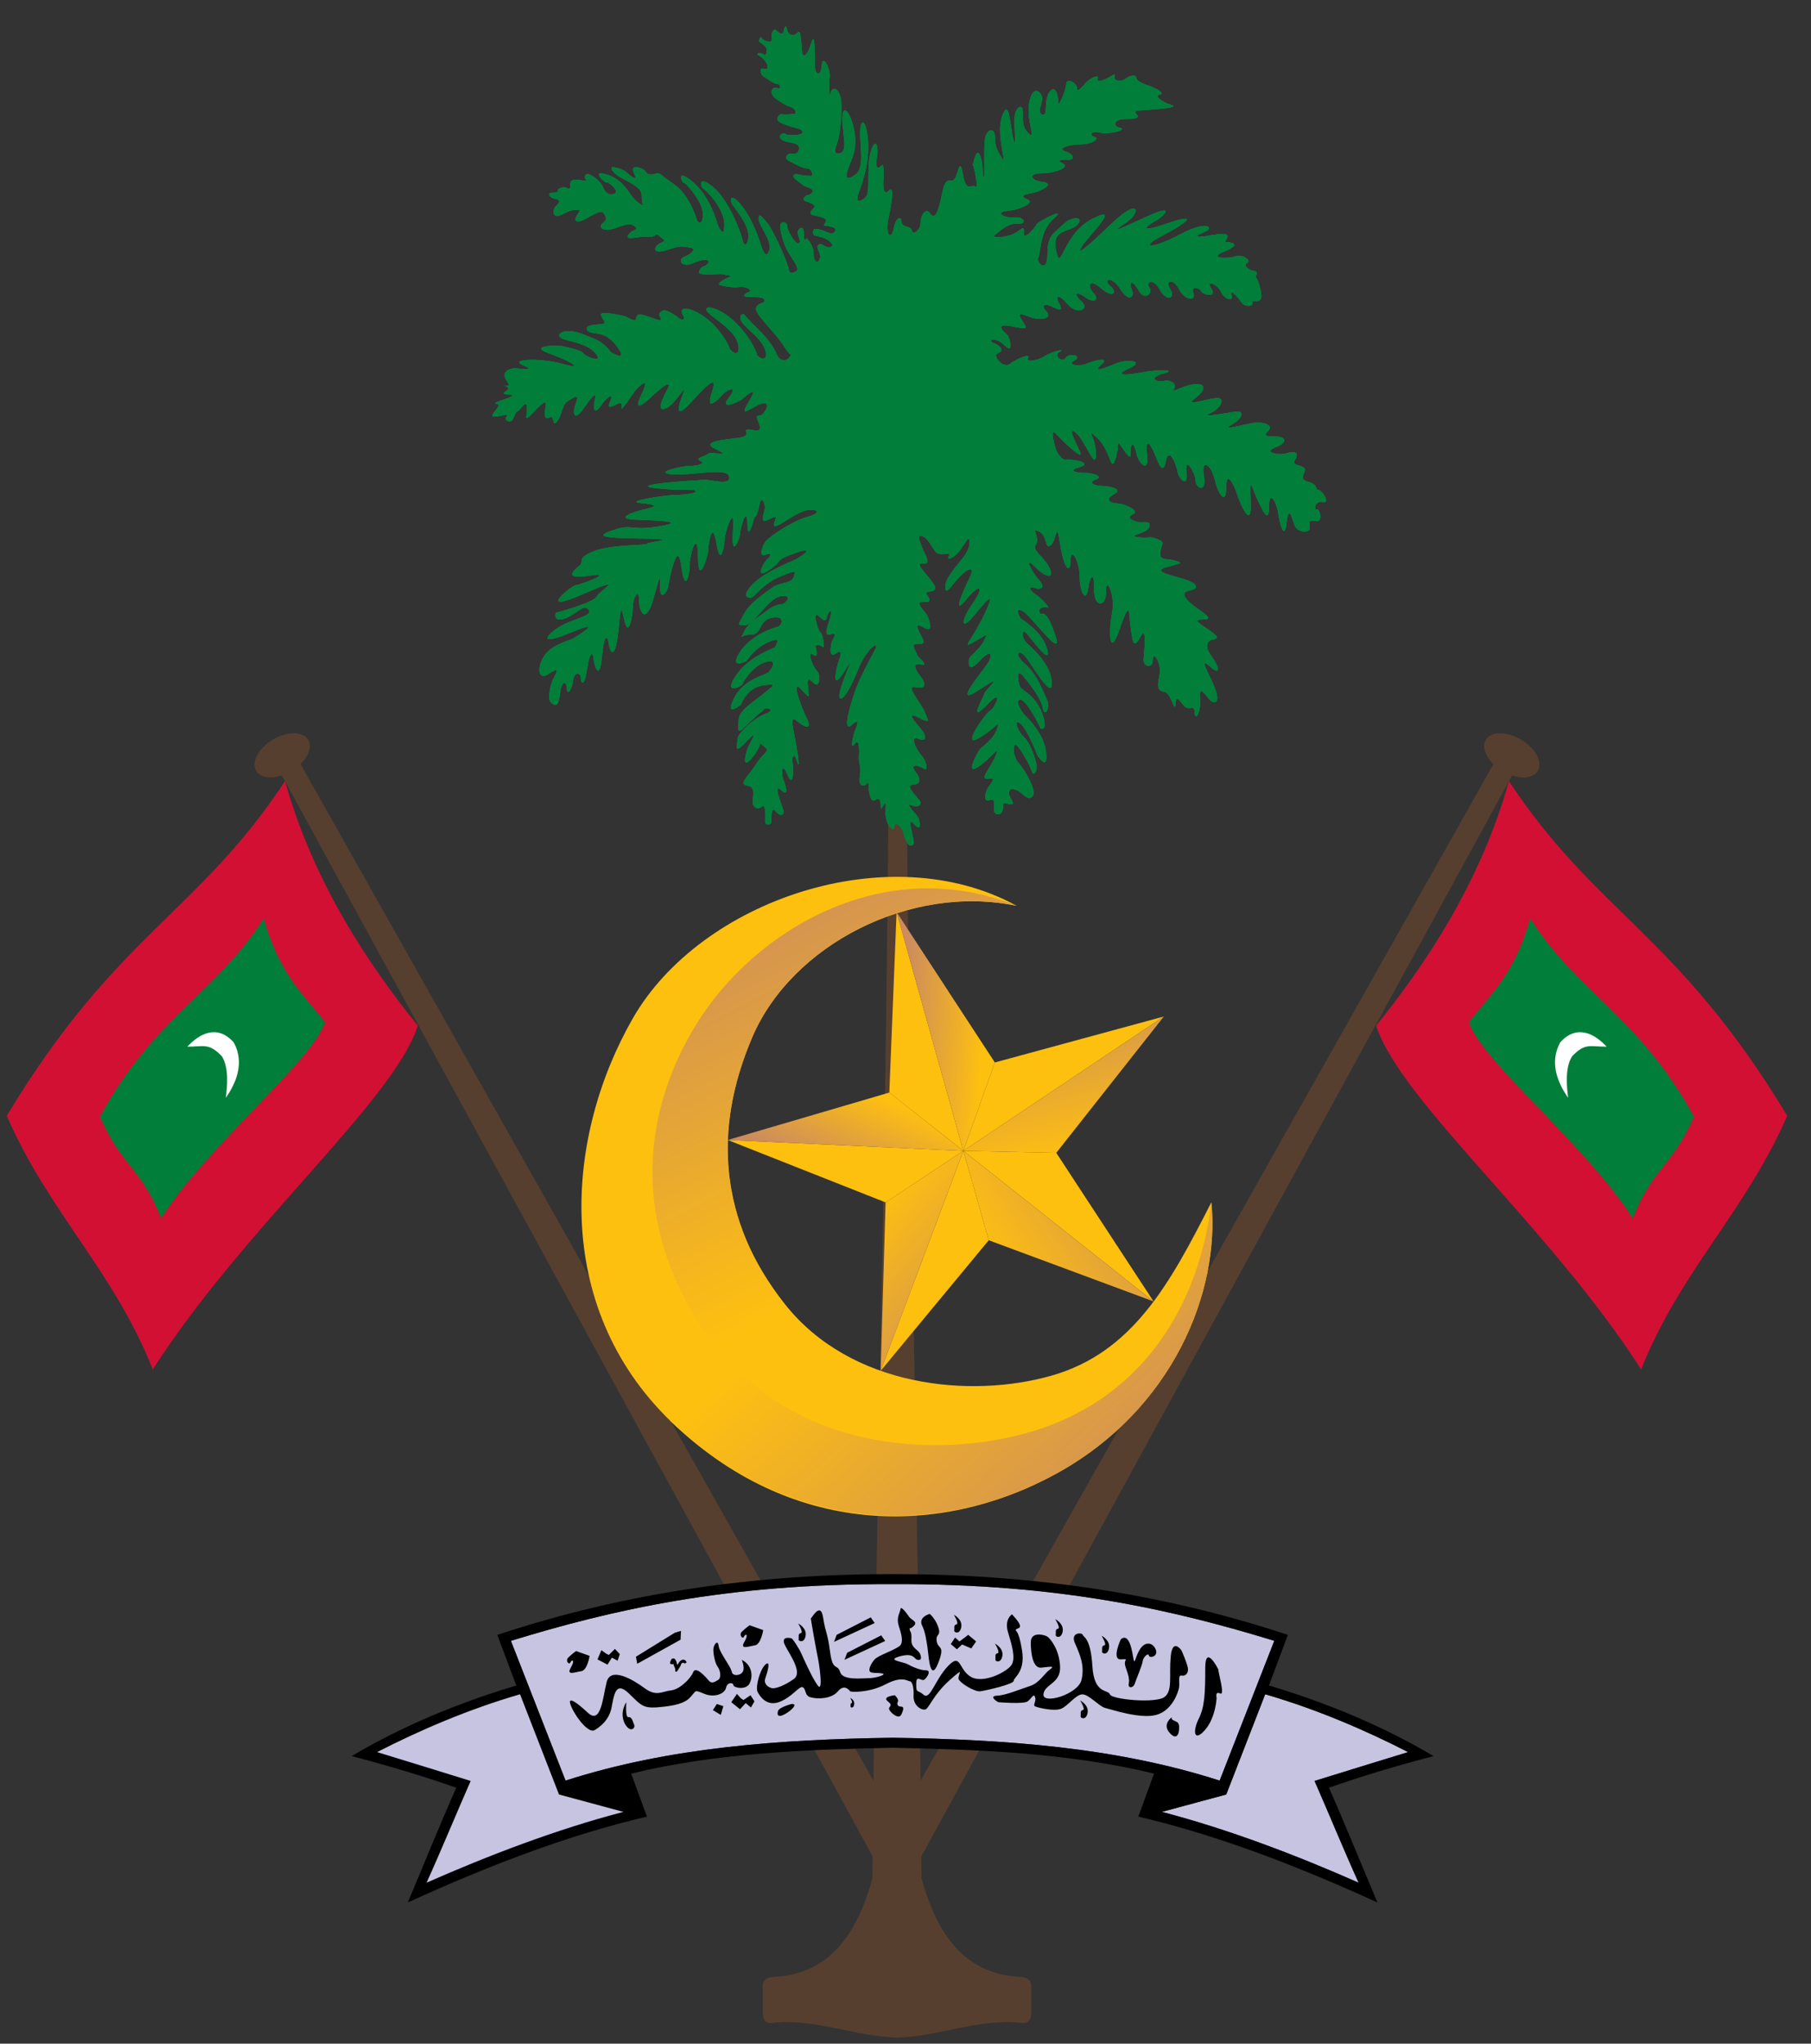 <svg width="39" height="44" viewBox="0 0 39 44" fill="none" xmlns="http://www.w3.org/2000/svg">
<rect x="0" y="0" width="39" height="44" fill="#333333" stroke="none"/>
<path d="M5.877 15.927C5.569 16.11 5.408 16.41 5.518 16.595C5.627 16.78 5.968 16.782 6.276 16.599C6.583 16.416 6.745 16.116 6.635 15.931C6.525 15.746 6.184 15.744 5.877 15.927Z" fill="#573F2F"/>
<path d="M32.756 15.927C33.064 16.11 33.225 16.41 33.115 16.595C33.006 16.78 32.665 16.782 32.357 16.599C32.05 16.416 31.888 16.116 31.998 15.931C32.108 15.746 32.449 15.744 32.756 15.927Z" fill="#573F2F"/>
<path d="M16.689 0.633C16.689 0.633 16.595 0.671 16.623 0.821C16.652 0.972 16.398 0.859 16.398 0.812C16.398 0.765 16.322 0.869 16.35 0.897C16.379 0.925 16.463 0.963 16.501 1.029C16.539 1.095 16.492 1.217 16.454 1.179C16.416 1.142 16.294 1.132 16.313 1.17C16.332 1.208 16.426 1.217 16.501 1.349C16.576 1.481 16.492 1.49 16.492 1.49C16.492 1.49 16.379 1.452 16.379 1.509C16.379 1.565 16.398 1.622 16.463 1.66C16.529 1.697 16.671 1.81 16.746 1.81C16.821 1.81 16.793 1.914 16.793 1.914C16.793 1.914 16.652 1.848 16.624 1.942C16.595 2.036 16.689 2.112 16.689 2.112C16.689 2.112 16.925 2.281 17.019 2.3C17.113 2.319 17.17 2.441 17.113 2.451C17.057 2.46 16.887 2.469 16.831 2.46C16.774 2.451 16.708 2.563 16.765 2.611C16.821 2.658 17 2.724 17.16 2.761C17.32 2.799 17.292 2.865 17.254 2.884C17.217 2.903 16.972 2.931 16.915 2.884C16.859 2.837 16.718 2.94 16.85 3.016C16.981 3.091 17.226 3.053 17.207 3.204C17.189 3.354 17.066 3.298 17.01 3.307C16.953 3.317 16.878 3.401 16.981 3.458C17.085 3.514 17.283 3.627 17.386 3.627C17.49 3.627 17.518 3.788 17.462 3.788C17.405 3.788 17.189 3.769 17.179 3.75C17.17 3.731 16.981 3.75 17.17 3.891C17.358 4.023 17.245 3.976 17.424 4.042C17.603 4.108 17.424 4.211 17.396 4.202C17.367 4.192 17.236 4.296 17.358 4.334C17.48 4.371 17.575 4.428 17.537 4.466C17.499 4.503 17.386 4.607 17.518 4.635C17.65 4.663 17.848 4.692 17.772 4.795C17.697 4.899 17.801 4.842 17.932 4.889C18.064 4.936 17.942 5.04 17.895 5.03C17.848 5.021 17.546 4.87 17.518 4.955C17.49 5.04 17.537 5.068 17.537 5.068C17.537 5.068 17.753 5.106 17.848 5.181C17.942 5.256 17.961 5.322 17.848 5.322C17.735 5.322 17.688 5.209 17.622 5.275C17.556 5.341 17.697 5.445 17.65 5.577C17.603 5.708 17.518 5.624 17.518 5.445C17.518 5.266 17.367 5.125 17.367 5.125C17.367 5.125 17.311 5.266 17.311 5.04C17.311 4.814 17.179 4.927 17.179 5.002C17.179 5.078 17.264 5.209 17.198 5.238C17.132 5.266 16.953 4.974 16.953 4.87C16.953 4.767 16.802 4.748 16.802 4.87C16.802 4.993 16.878 5.266 16.972 5.426C17.066 5.586 17.235 5.793 17.151 5.84C17.066 5.887 16.991 5.897 16.991 5.812C16.991 5.727 16.671 4.974 16.511 4.786C16.35 4.597 16.341 4.607 16.341 4.729C16.341 4.851 16.633 5.191 16.567 5.388C16.501 5.586 16.435 5.388 16.426 5.388C16.416 5.388 16.275 4.823 15.993 4.456C15.71 4.089 15.71 4.334 15.786 4.428C15.861 4.522 16.153 4.889 16.115 5.125C16.077 5.36 16.002 5.256 15.983 5.143C15.964 5.03 15.701 4.315 15.362 4.032C15.023 3.75 15.079 4.023 15.155 4.07C15.23 4.117 15.588 4.484 15.597 4.814C15.607 5.143 15.494 4.927 15.465 4.861C15.437 4.795 15.305 4.239 14.91 3.91C14.514 3.581 14.722 3.995 14.722 3.938C14.722 3.882 15.136 4.324 15.136 4.607C15.136 4.889 15.013 4.786 15.004 4.729C14.995 4.673 14.825 4.174 14.514 3.966C14.204 3.759 14.222 3.703 14.109 3.741C13.996 3.778 13.931 3.75 13.893 3.684C13.855 3.618 13.535 3.505 13.658 3.741C13.78 3.976 13.469 3.693 13.46 3.684C13.45 3.675 13.064 3.496 13.196 3.684C13.328 3.872 13.818 3.967 13.818 4.202C13.818 4.437 13.902 4.466 13.733 4.353C13.563 4.239 13.469 3.882 13.074 3.759C12.678 3.637 13.074 3.976 13.064 3.929C13.055 3.882 13.394 4.127 13.215 4.174C13.036 4.221 13.008 4.051 12.951 3.967C12.895 3.882 12.669 3.684 12.612 3.769C12.556 3.854 12.678 3.891 12.594 3.891C12.509 3.891 12.273 3.806 12.283 3.967C12.292 4.127 12.207 4.032 12.151 4.032C12.094 4.032 12 4.061 12.01 4.117C12.019 4.174 11.831 4.117 11.831 4.183C11.831 4.249 11.925 4.277 11.982 4.287C12.038 4.296 12.085 4.334 11.982 4.428C11.878 4.522 11.915 4.692 12.038 4.644C12.16 4.597 12.264 4.522 12.377 4.522C12.49 4.522 12.518 4.494 12.462 4.579C12.405 4.663 12.339 4.767 12.462 4.767C12.584 4.767 12.923 4.475 12.998 4.588C13.074 4.701 13.074 4.729 12.979 4.805C12.885 4.88 12.97 4.965 13.121 4.946C13.271 4.927 13.507 4.776 13.639 4.852C13.771 4.927 13.676 4.946 13.61 4.983C13.544 5.021 13.46 5.125 13.573 5.125C13.686 5.125 13.78 5.087 13.978 5.097C14.175 5.106 14.091 4.983 14.194 5.078C14.298 5.172 14.364 5.172 14.232 5.228C14.1 5.285 14.053 5.426 14.213 5.417C14.373 5.407 14.543 5.285 14.75 5.313C14.957 5.341 14.966 5.36 14.882 5.445C14.797 5.53 14.665 5.52 14.665 5.614C14.665 5.709 14.806 5.709 14.863 5.69C14.919 5.671 15.079 5.596 15.155 5.596C15.23 5.596 15.305 5.605 15.239 5.68C15.173 5.756 15.126 5.718 15.079 5.793C15.032 5.869 15.032 5.897 15.173 5.906C15.315 5.916 15.541 5.888 15.578 5.906C15.616 5.925 15.804 5.925 15.71 5.963C15.616 6.001 15.399 6.114 15.522 6.142C15.644 6.17 15.776 6.198 15.927 6.179C16.077 6.161 16.218 6.255 16.134 6.283C16.049 6.311 15.945 6.396 16.143 6.396C16.341 6.396 16.463 6.396 16.463 6.471C16.463 6.547 16.341 6.499 16.284 6.622C16.228 6.744 16.671 7.121 16.887 7.46C17.104 7.799 17.085 7.545 17.009 7.677C16.934 7.808 16.783 7.761 16.736 7.648C16.689 7.535 16.586 7.338 16.303 7.065C16.021 6.792 16.04 6.763 16.002 6.763C15.964 6.763 15.889 6.839 16.011 6.98C16.134 7.121 16.435 7.328 16.491 7.573C16.548 7.818 16.313 7.695 16.303 7.639C16.294 7.582 16.143 7.215 15.785 6.895C15.428 6.575 15.107 6.566 15.239 6.716C15.371 6.867 15.842 7.112 15.898 7.422C15.955 7.733 15.719 7.554 15.71 7.498C15.701 7.441 15.503 7.055 15.164 6.82C14.825 6.584 14.608 6.612 14.703 6.773C14.797 6.933 14.646 6.876 14.618 6.848C14.59 6.82 14.345 6.65 14.279 6.688C14.213 6.726 14.166 6.735 14.222 6.839C14.279 6.942 14.128 6.876 13.996 6.829C13.864 6.782 13.704 6.726 13.704 6.848C13.704 6.97 13.488 6.81 13.431 6.801C13.375 6.792 12.942 6.688 12.942 6.773C12.942 6.857 13.121 6.97 12.942 6.98C12.763 6.989 12.565 7.017 12.659 7.121C12.753 7.225 13.008 7.083 13.281 7.451C13.554 7.818 13.177 7.592 13.168 7.592C13.158 7.592 13.027 7.394 12.848 7.319C12.669 7.243 12.48 7.149 12.292 7.13C12.104 7.112 11.944 7.215 12.113 7.29C12.283 7.366 12.64 7.385 12.829 7.611C13.017 7.837 12.593 7.677 12.556 7.601C12.518 7.526 12.047 7.441 12.047 7.441C12.047 7.441 11.332 7.432 11.831 7.611C12.33 7.79 12.584 7.969 12.123 7.837C11.661 7.705 10.936 7.724 11.266 7.865C11.595 8.006 11.134 7.922 11.059 7.931C10.983 7.94 10.767 8.006 10.917 8.204C11.068 8.402 10.71 8.242 10.899 8.317C11.087 8.392 10.654 8.477 10.964 8.496C11.275 8.515 10.503 8.675 10.691 8.694C10.88 8.712 10.371 9.042 10.748 8.957C11.124 8.873 10.786 8.985 10.927 9.061C11.068 9.136 11.077 8.873 11.134 8.863C11.19 8.854 11.35 8.562 11.35 8.778C11.35 8.995 11.256 9.127 11.539 8.825C11.821 8.524 11.755 8.731 11.736 8.835C11.718 8.938 11.736 9.051 11.84 8.985C11.944 8.919 11.887 9.221 12 9.07C12.113 8.919 12.094 8.722 12.226 8.637C12.358 8.552 12.49 8.458 12.405 8.675C12.32 8.891 12.358 9.098 12.565 8.797C12.772 8.496 12.857 8.43 12.81 8.609C12.763 8.788 12.791 8.948 12.942 8.731C13.092 8.515 13.224 8.458 13.139 8.646C13.055 8.835 13.196 8.741 13.281 8.703C13.366 8.665 13.412 8.656 13.384 8.778C13.356 8.901 13.62 8.477 13.695 8.392C13.77 8.308 14.024 8.063 13.808 8.505C13.591 8.948 13.968 8.599 13.968 8.599C13.968 8.599 14.58 8.006 14.354 8.42C14.128 8.835 14.241 8.873 14.42 8.741C14.599 8.609 14.825 8.176 14.693 8.524C14.561 8.873 14.608 8.948 14.825 8.722C15.041 8.496 15.503 7.94 15.333 8.439C15.164 8.938 15.522 8.543 15.578 8.477C15.635 8.411 15.927 8.26 15.7 8.552C15.475 8.844 15.889 8.665 15.974 8.599C16.058 8.533 16.36 8.26 16.143 8.618C15.927 8.976 16.068 8.854 16.303 8.731C16.539 8.609 16.567 8.731 16.454 8.882C16.341 9.032 16.237 8.844 16.341 9.108C16.445 9.371 16.2 9.23 16.096 9.249C15.992 9.268 16.19 9.371 15.955 9.418C15.719 9.466 15.023 9.484 15.418 9.673C15.814 9.861 15.315 9.71 15.258 9.767C15.202 9.823 14.938 9.861 15.088 9.927C15.239 9.993 14.919 10.04 14.853 10.03C14.787 10.021 14.053 10.162 14.448 10.21C14.844 10.257 15.644 10.049 15.701 10.257C15.757 10.464 15.315 10.332 15.192 10.332C15.07 10.332 13.431 10.435 14.128 10.511C14.825 10.586 14.9 10.501 14.976 10.567C15.051 10.633 14.618 10.661 14.486 10.661C14.354 10.661 13.413 10.793 13.799 10.831C14.185 10.868 14.147 10.906 13.893 10.963C13.639 11.019 13.205 11.17 13.695 11.189C14.185 11.207 14.806 11.226 14.213 11.33C13.62 11.434 13.601 11.283 13.262 11.396C12.923 11.509 12.744 11.584 13.77 11.594C14.797 11.603 13.912 11.669 13.94 11.707C13.968 11.744 13.177 11.716 12.791 11.867C12.405 12.017 12.593 12.083 12.48 12.177C12.367 12.271 12.104 12.488 12.697 12.394C13.29 12.3 12.471 12.601 12.396 12.601C12.32 12.601 11.52 13.241 12.537 12.799C13.554 12.356 12.913 12.714 12.848 12.846C12.782 12.978 11.972 13.194 11.972 13.194C11.972 13.194 11.896 13.383 12.132 13.326C12.367 13.27 12.546 12.996 12.669 13.119C12.791 13.241 12.433 13.307 12.151 13.439C11.868 13.571 11.454 13.966 12.273 13.627C13.092 13.288 12.405 13.712 12.339 13.75C12.273 13.787 11.849 13.882 11.699 14.155C11.548 14.428 11.614 14.644 11.812 14.512C12.009 14.381 12.028 14.409 11.934 14.578C11.84 14.748 11.793 15.049 11.859 15.115C11.925 15.181 12.019 15.275 12.057 14.946C12.094 14.616 12.207 14.673 12.207 14.823C12.207 14.974 12.311 14.88 12.339 14.663C12.367 14.446 12.508 14.484 12.508 14.597C12.508 14.71 12.584 14.804 12.64 14.418C12.697 14.032 12.763 14.014 12.782 14.183C12.8 14.352 12.913 14.673 12.96 14.155C13.008 13.637 13.083 13.665 13.111 13.863C13.139 14.06 13.234 14.183 13.3 13.722C13.366 13.26 13.347 12.893 13.441 13.336C13.535 13.778 13.629 13.251 13.629 13.063C13.629 12.874 13.761 12.648 13.761 12.912C13.761 13.175 13.902 13.439 14.053 12.949C14.203 12.46 14.213 12.29 14.213 12.629C14.213 12.968 14.373 12.742 14.392 12.62C14.411 12.498 14.59 11.547 14.674 12.196C14.759 12.846 14.863 12.3 14.853 12.149C14.844 11.998 15.023 11.321 15.032 11.998C15.041 12.677 15.258 11.904 15.249 11.867C15.239 11.829 15.333 11.113 15.428 11.697C15.522 12.281 15.616 11.659 15.606 11.594C15.597 11.528 15.832 10.755 15.785 11.424C15.738 12.093 15.936 11.584 15.936 11.499C15.936 11.415 16.087 10.831 16.096 11.283C16.105 11.735 16.256 11.085 16.256 11.113C16.256 11.142 16.313 11.104 16.35 10.878C16.388 10.652 16.473 10.821 16.473 10.925C16.473 11.029 16.322 11.311 16.567 11.179C16.812 11.047 16.661 11.207 16.67 11.311C16.68 11.415 17.113 11.047 17.348 10.991C17.584 10.934 17.725 11.038 17.405 11.123C17.085 11.207 16.548 11.556 16.473 11.678C16.397 11.801 16.341 12.008 16.491 11.942C16.642 11.876 16.586 11.998 16.52 12.045C16.454 12.093 16.228 12.507 16.567 12.271C16.906 12.036 16.652 12.074 17.132 11.904C17.612 11.735 17.245 11.998 17.094 12.064C16.944 12.13 16.388 12.356 16.162 12.629C15.936 12.902 16.181 12.874 16.209 12.855C16.237 12.836 16.473 12.545 16.802 12.413C17.132 12.281 17.141 12.271 17.094 12.422C17.047 12.573 16.793 12.526 16.623 12.658C16.454 12.789 16.162 12.959 16.021 13.223C15.88 13.486 15.87 13.448 16.049 13.458C16.228 13.467 16.539 12.874 16.821 12.836C17.104 12.799 16.896 13.006 16.859 13.006C16.821 13.006 16.68 13.015 16.501 13.157C16.322 13.298 16.105 13.411 16.021 13.609C15.936 13.806 15.927 13.665 16.171 13.665C16.416 13.665 16.331 13.345 16.633 13.298C16.934 13.251 16.831 13.477 16.746 13.496C16.661 13.514 16.162 13.675 15.927 14.051C15.691 14.428 16.077 14.23 16.077 14.23C16.077 14.23 16.247 13.947 16.567 13.816C16.887 13.684 16.671 13.919 16.699 13.929C16.727 13.938 16.143 14.108 15.851 14.541C15.559 14.974 15.964 14.795 15.992 14.72C16.021 14.644 16.237 14.315 16.501 14.249C16.765 14.183 16.614 14.409 16.548 14.475C16.482 14.541 16.011 14.616 15.804 15.04C15.597 15.464 15.955 15.171 15.955 15.171C15.955 15.171 16.087 14.804 16.426 14.757C16.765 14.71 16.652 14.757 16.454 14.927C16.256 15.096 15.917 15.284 15.908 15.492C15.898 15.699 15.861 15.831 16.049 15.642C16.237 15.454 16.482 15.247 16.482 15.247C16.482 15.247 16.746 15.266 16.482 15.369C16.218 15.473 15.889 15.793 15.889 15.897C15.889 16 15.767 16.292 16.058 15.982C16.35 15.671 16.19 15.925 16.124 16.057C16.058 16.189 15.945 16.65 16.228 16.273C16.51 15.897 16.266 15.916 16.416 16.038C16.567 16.16 16.52 16.151 16.473 16.217C16.426 16.283 16.416 16.245 16.256 16.49C16.096 16.735 15.898 16.885 16.096 16.914C16.294 16.942 16.2 17.177 16.209 17.281C16.218 17.384 16.313 17.45 16.407 17.366C16.501 17.281 16.482 17.601 16.482 17.695C16.482 17.789 16.614 17.752 16.614 17.704C16.614 17.657 16.595 17.328 16.699 17.46C16.802 17.591 16.896 17.554 16.868 17.441C16.84 17.328 16.623 16.829 16.831 17.017C17.038 17.206 16.868 16.782 16.849 16.725C16.831 16.669 16.831 16.367 16.962 16.688C17.094 17.008 17.094 16.49 17.066 16.424C17.038 16.358 17.094 16.151 17.16 16.377C17.226 16.603 17.198 16.32 17.141 16.01C17.085 15.699 16.991 15.369 17.16 15.52C17.33 15.671 17.499 15.718 17.377 15.473C17.254 15.228 17.028 14.607 17.235 14.823C17.443 15.04 17.424 15.04 17.405 14.842C17.386 14.644 17.377 14.56 17.518 14.701C17.659 14.842 17.678 14.522 17.593 14.447C17.509 14.371 17.367 13.995 17.499 14.089C17.631 14.183 17.584 14.014 17.565 13.938C17.546 13.863 17.659 13.872 17.716 13.929C17.772 13.985 17.725 13.656 17.669 13.618C17.612 13.581 17.48 13.119 17.64 13.27C17.8 13.42 17.782 13.345 17.829 13.223C17.876 13.1 17.923 13.147 17.876 13.307C17.829 13.467 17.716 13.722 17.895 13.656C18.073 13.59 17.923 13.759 17.904 13.854C17.885 13.948 17.847 14.183 18.017 14.061C18.186 13.938 18.064 14.221 18.045 14.287C18.026 14.352 17.885 14.908 18.158 14.494C18.431 14.079 18.356 14.145 18.262 14.39C18.168 14.635 18.045 14.937 18.083 15.021C18.12 15.106 18.281 14.908 18.478 14.418C18.676 13.929 18.94 13.797 18.855 13.966C18.77 14.136 18.535 14.55 18.431 14.833C18.328 15.115 18.12 15.803 18.346 15.605C18.573 15.407 18.413 15.709 18.394 15.784C18.375 15.859 18.299 16.16 18.403 16.019C18.507 15.878 18.507 16.132 18.497 16.292C18.488 16.452 18.554 16.49 18.516 16.725C18.478 16.961 18.638 16.933 18.676 16.857C18.714 16.782 18.704 17.017 18.723 17.083C18.742 17.149 18.761 17.29 18.864 17.215C18.968 17.14 18.968 17.319 18.968 17.403C18.968 17.488 19.1 17.102 19.072 17.422C19.043 17.742 19.25 17.959 19.26 17.808C19.269 17.657 19.42 17.78 19.467 17.997C19.514 18.213 19.674 18.27 19.674 18.128C19.674 17.987 19.514 17.554 19.683 17.742C19.853 17.931 19.806 17.704 19.787 17.629C19.768 17.554 19.458 17.272 19.627 17.337C19.797 17.403 19.863 17.309 19.797 17.224C19.731 17.14 19.486 16.904 19.655 16.895C19.825 16.885 19.844 16.782 19.712 16.612C19.58 16.443 19.787 16.471 19.891 16.547C19.994 16.622 19.957 16.386 19.844 16.264C19.731 16.142 19.58 15.831 19.778 15.906C19.976 15.981 19.919 15.84 19.891 15.774C19.863 15.708 19.429 15.275 19.75 15.435C20.07 15.595 19.985 15.529 19.919 15.341C19.853 15.153 19.467 14.739 19.721 14.795C19.976 14.852 19.919 14.682 19.834 14.578C19.75 14.475 19.599 14.258 19.825 14.305C20.051 14.352 19.74 14.136 19.75 14.098C19.759 14.061 19.571 13.854 19.759 13.863C19.947 13.872 19.9 13.816 19.825 13.665C19.75 13.514 19.684 13.392 19.9 13.514C20.117 13.637 20.013 13.364 19.976 13.27C19.938 13.176 19.655 12.931 19.891 12.959C20.126 12.987 19.957 12.827 19.947 12.771C19.938 12.714 20.22 12.771 20.117 12.592C20.013 12.413 19.655 12.093 19.872 12.13C20.089 12.168 19.891 11.895 19.863 11.801C19.834 11.707 19.712 11.481 19.872 11.546C20.032 11.612 20.098 11.904 20.22 11.923C20.343 11.942 20.493 11.885 20.437 11.97C20.38 12.055 20.493 12.045 20.625 11.904C20.757 11.763 20.861 11.509 20.879 11.64C20.898 11.772 20.804 11.923 20.748 11.998C20.691 12.074 20.362 12.441 20.362 12.592C20.362 12.742 20.352 12.799 20.569 12.526C20.785 12.253 21.03 12.14 20.889 12.422C20.748 12.705 20.493 13.288 20.804 12.912C21.115 12.535 21.209 12.62 20.945 12.996C20.682 13.373 20.701 13.571 20.936 13.298C21.171 13.025 21.491 12.601 21.209 13.204C20.927 13.806 20.672 13.995 20.983 13.816C21.294 13.637 21.275 13.618 21.19 13.797C21.105 13.976 20.87 14.136 20.87 14.183C20.87 14.23 20.814 14.531 21.096 14.23C21.378 13.929 21.369 14.126 21.275 14.277C21.181 14.428 20.465 15.266 21.087 14.852C21.708 14.437 21.2 14.87 21.2 14.927C21.2 14.983 20.823 15.614 21.247 15.181C21.67 14.748 21.397 15.284 21.322 15.303C21.247 15.322 20.682 16.113 21.068 15.897C21.454 15.68 21.548 15.454 21.473 15.689C21.397 15.925 21.143 16.076 21.096 16.141C21.049 16.207 20.766 16.716 21.068 16.509C21.369 16.302 21.538 16.019 21.444 16.264C21.35 16.509 21.068 16.801 21.284 16.763C21.501 16.725 21.303 16.895 21.256 16.998C21.209 17.102 21.181 17.281 21.313 17.224C21.445 17.168 21.407 17.366 21.407 17.45C21.407 17.535 21.557 17.591 21.595 17.432C21.633 17.271 21.548 17.281 21.736 17.309C21.925 17.337 21.708 17.177 21.727 17.055C21.746 16.932 21.915 17.008 21.981 17.064C22.047 17.121 22.169 17.253 22.245 17.13C22.32 17.008 22.075 16.584 21.934 16.424C21.793 16.264 21.802 15.934 21.915 16.066C22.028 16.198 22.207 16.537 22.226 16.622C22.245 16.706 22.367 16.622 22.311 16.415C22.254 16.207 22.169 15.981 22.047 15.868C21.925 15.755 21.812 15.464 21.962 15.567C22.113 15.671 22.339 16.255 22.339 16.255C22.339 16.255 22.574 16.64 22.527 16.198C22.48 15.755 22.075 15.416 22.028 15.351C21.981 15.284 21.84 15.059 21.981 15.068C22.122 15.078 22.414 15.689 22.414 15.689C22.414 15.689 22.584 15.746 22.442 15.36C22.301 14.974 22.009 14.861 21.972 14.795C21.934 14.729 21.859 14.343 22.038 14.559C22.217 14.776 22.424 15.049 22.461 15.256C22.499 15.463 22.622 15.219 22.555 15.087C22.49 14.955 22.348 14.531 22.085 14.305C21.821 14.079 21.934 13.976 22.066 14.117C22.198 14.258 22.678 15.124 22.65 14.691C22.622 14.258 22.169 13.91 22.085 13.816C22 13.722 21.981 13.486 22.132 13.665C22.282 13.844 22.65 14.343 22.546 13.966C22.442 13.59 21.981 13.317 21.981 13.317C21.981 13.317 21.821 13.062 22.009 13.147C22.198 13.232 22.942 14.296 22.715 13.646C22.49 12.996 22.424 13.317 22.386 13.175C22.348 13.034 22.584 13.081 22.584 13.081C22.584 13.081 22.452 12.893 22.292 12.79C22.132 12.686 22.169 12.611 22.282 12.658C22.395 12.705 22.537 12.667 22.367 12.479C22.198 12.29 22.047 11.951 22.292 12.206C22.537 12.46 22.735 12.46 22.584 12.196C22.433 11.933 22.217 11.857 22.311 11.716C22.405 11.575 22.179 11.339 22.377 11.443C22.574 11.547 22.49 11.829 22.622 11.744C22.753 11.66 22.744 11.151 22.829 11.707C22.913 12.262 23.055 12.375 23.055 12.065C23.055 11.754 23.252 12.083 23.252 12.422C23.252 12.761 23.393 12.978 23.431 12.686C23.469 12.394 23.573 12.281 23.563 12.686C23.554 13.091 23.827 13.081 23.817 12.733C23.808 12.385 24.024 12.79 23.949 13.194C23.874 13.599 23.883 14.211 24.119 13.524C24.354 12.836 24.307 13.241 24.345 13.477C24.382 13.712 24.392 14.032 24.552 13.722C24.712 13.411 24.637 14.023 24.627 14.192C24.618 14.362 24.825 14.409 24.825 14.202C24.825 13.995 25.032 14.277 24.966 14.56C24.9 14.842 24.966 14.88 25.088 14.899C25.211 14.918 25.305 15.369 25.314 15.162C25.324 14.955 25.399 15.078 25.503 15.2C25.606 15.322 25.719 15.143 25.729 15.341C25.738 15.539 25.87 15.351 25.842 15.021C25.813 14.691 26.002 15.04 26.086 15.096C26.171 15.153 26.341 15.143 26.049 14.56C25.757 13.976 26.134 14.484 26.209 14.437C26.284 14.39 26.105 14.155 26.039 14.051C25.973 13.948 25.964 13.797 26.124 13.769C26.284 13.741 26.19 13.665 25.936 13.496C25.681 13.326 25.785 13.345 25.955 13.336C26.124 13.326 25.908 13.185 25.747 13.072C25.587 12.959 25.371 12.761 25.616 12.714C25.86 12.667 25.776 12.545 25.437 12.45C25.098 12.356 24.834 12.29 25.135 12.206C25.437 12.121 25.493 12.13 25.314 12.074C25.135 12.017 24.966 12.083 24.985 11.895C25.004 11.707 25.117 11.678 24.91 11.603C24.702 11.528 24.796 11.603 24.514 11.565C24.232 11.528 24.693 11.499 24.749 11.349C24.806 11.198 24.618 11.255 24.533 11.245C24.448 11.236 24.213 11.151 24.392 11.076C24.57 11.001 24.203 10.84 24.071 10.84C23.94 10.84 23.761 10.765 23.987 10.642C24.213 10.52 23.864 10.464 23.733 10.464C23.601 10.464 23.393 10.398 23.601 10.322C23.808 10.247 23.441 10.172 23.365 10.181C23.29 10.191 22.923 10.153 23.243 10.059C23.563 9.965 23.092 9.88 22.97 9.899C22.847 9.918 22.744 9.692 22.744 9.692C22.744 9.692 22.584 9.174 22.735 9.334C22.885 9.494 23.393 9.993 23.243 9.692C23.092 9.39 22.998 9.164 23.186 9.334C23.375 9.503 23.601 10.162 23.601 9.776C23.601 9.39 23.337 9.164 23.629 9.428C23.921 9.692 23.921 10.219 24.024 9.87C24.128 9.522 24.006 9.418 24.203 9.692C24.401 9.965 24.326 9.776 24.354 9.635C24.382 9.494 24.439 9.597 24.476 9.776C24.514 9.955 24.75 10.228 24.702 9.786C24.655 9.343 24.806 9.626 24.872 9.786C24.938 9.946 25.041 10.257 25.107 9.927C25.173 9.597 25.333 10.002 25.361 10.162C25.39 10.322 25.597 10.52 25.55 10.153C25.503 9.786 25.748 10.191 25.748 10.351C25.748 10.511 25.992 10.633 25.926 10.247C25.86 9.861 26.077 9.983 26.162 10.332C26.247 10.68 26.407 10.869 26.407 10.492C26.407 10.115 26.567 10.407 26.642 10.643C26.717 10.878 26.962 11.424 26.934 10.803C26.906 10.181 26.953 10.483 27.066 10.727C27.179 10.972 27.329 11.311 27.329 10.906C27.329 10.501 27.499 10.84 27.527 11.048C27.555 11.255 27.659 11.669 27.706 11.255C27.753 10.84 27.828 11.179 27.885 11.321C27.941 11.462 28.205 11.49 28.205 11.367C28.205 11.245 28.167 11.179 28.337 11.217C28.506 11.255 28.412 10.925 28.356 10.972C28.299 11.019 28.29 10.774 28.478 10.812C28.666 10.85 28.469 10.548 28.393 10.548C28.318 10.548 28.393 10.435 28.186 10.379C27.979 10.322 28.073 10.219 28.092 10.162C28.111 10.106 28.12 10.059 27.96 10.021C27.8 9.983 27.904 9.889 27.923 9.823C27.941 9.757 27.894 9.701 27.715 9.757C27.537 9.814 27.188 9.739 27.461 9.635C27.734 9.531 27.697 9.409 27.499 9.4C27.301 9.39 27.179 9.409 27.311 9.277C27.442 9.145 27.179 9.07 26.972 9.108C26.765 9.145 26.265 9.287 26.52 9.145C26.774 9.004 26.802 8.835 26.605 8.863C26.407 8.891 25.823 9.004 26.058 8.901C26.294 8.797 26.416 8.543 26.181 8.571C25.945 8.599 25.493 8.759 25.729 8.58C25.964 8.402 25.983 8.26 25.748 8.27C25.512 8.279 25.192 8.486 25.277 8.383C25.362 8.279 25.22 8.166 25.06 8.204C24.9 8.242 24.721 8.128 25.051 8.044C25.38 7.959 24.938 7.95 24.608 8.015C24.279 8.081 23.949 8.1 24.316 7.931C24.683 7.761 24.26 7.733 24.053 7.818C23.846 7.903 23.488 8.053 23.714 7.855C23.94 7.658 23.507 7.78 23.384 7.837C23.262 7.893 22.951 7.865 23.139 7.761C23.328 7.658 23.026 7.592 22.951 7.705C22.876 7.818 22.669 7.648 22.819 7.573C22.97 7.498 22.659 7.564 22.499 7.667C22.339 7.771 22.075 7.808 22.141 7.705C22.207 7.601 21.887 7.724 21.746 7.837C21.605 7.95 21.35 7.639 21.492 7.601C21.633 7.563 21.548 7.441 21.398 7.385C21.247 7.328 21.435 7.234 21.642 7.441C21.849 7.648 21.736 7.243 21.689 7.206C21.642 7.168 21.398 6.961 21.736 7.017C22.075 7.074 22.151 7.121 22.038 6.942C21.925 6.763 21.896 6.716 22.17 6.82C22.443 6.923 22.669 6.839 22.537 6.707C22.405 6.575 22.49 6.518 22.659 6.603C22.829 6.688 22.895 6.697 22.81 6.537C22.725 6.377 22.782 6.302 22.989 6.547C23.196 6.791 23.478 6.66 23.29 6.49C23.102 6.321 23.177 6.255 23.365 6.396C23.554 6.537 23.695 6.462 23.544 6.302C23.394 6.142 23.469 5.991 23.714 6.208C23.959 6.424 24.081 6.302 23.912 6.161C23.742 6.019 23.93 5.916 24.128 6.226C24.326 6.537 24.439 6.377 24.373 6.236C24.307 6.095 24.364 5.982 24.514 6.245C24.665 6.509 24.834 6.292 24.75 6.189C24.665 6.085 24.825 5.963 24.976 6.236C25.126 6.509 25.324 6.424 25.202 6.226C25.079 6.029 25.267 5.982 25.39 6.226C25.512 6.471 25.767 6.49 25.701 6.311C25.635 6.132 25.833 6.198 25.87 6.274C25.908 6.349 26.218 6.415 26.087 6.217C25.955 6.019 26.209 6.104 26.294 6.283C26.379 6.462 26.567 6.499 26.52 6.349C26.473 6.198 26.661 6.396 26.736 6.509C26.812 6.622 27 6.603 26.972 6.509C26.944 6.415 27.226 6.612 27.151 6.264C27.075 5.916 27.009 6 27.057 5.916C27.104 5.831 26.972 5.831 26.925 5.812C26.878 5.793 26.765 5.708 26.859 5.661C26.953 5.614 26.765 5.464 26.605 5.52C26.445 5.577 25.983 5.567 26.379 5.407C26.774 5.247 26.473 5.21 26.398 5.21C26.322 5.21 26.661 4.965 26.124 5.059C25.588 5.153 25.804 5.049 25.964 4.983C26.124 4.918 26.03 4.72 25.409 5.049C24.787 5.379 24.514 5.341 25.023 5.078C25.531 4.814 25.87 4.56 25.126 4.814C24.383 5.068 24.797 4.795 24.91 4.739C25.023 4.682 25.39 4.343 24.655 4.682C23.921 5.021 23.949 5.002 24.26 4.786C24.571 4.569 24.543 4.24 23.949 4.805C23.356 5.37 23.168 5.52 23.3 5.304C23.431 5.087 24.185 4.372 23.526 4.71C22.867 5.049 22.857 5.897 22.744 5.407C22.631 4.918 23.027 5.012 23.196 4.842C23.366 4.673 23.092 4.635 22.895 4.833C22.697 5.031 22.556 5.049 22.556 5.482C22.556 5.916 22.302 5.633 22.358 5.548C22.415 5.464 22.377 4.974 22.697 4.701C23.017 4.428 22.339 4.776 22.32 4.833C22.302 4.889 22.029 5.21 22.047 5.012C22.066 4.814 21.972 4.974 21.821 5.04C21.671 5.106 21.322 5.143 21.426 5.059C21.529 4.974 21.718 4.795 21.925 4.814C22.132 4.833 22.047 4.654 21.85 4.682C21.652 4.71 21.398 4.569 21.689 4.541C21.982 4.513 22.292 4.362 22.132 4.296C21.972 4.23 22.019 4.192 22.226 4.155C22.433 4.117 22.725 3.948 22.462 3.919C22.198 3.891 22.123 3.731 22.424 3.731C22.725 3.731 23.046 3.599 22.895 3.524C22.744 3.449 22.838 3.43 22.998 3.439C23.158 3.449 23.13 3.317 22.942 3.26C22.754 3.204 22.998 3.11 23.253 3.11C23.507 3.11 23.695 2.987 23.573 2.95C23.45 2.912 23.497 2.808 23.695 2.855C23.893 2.903 24.298 2.79 24.119 2.752C23.94 2.714 24.006 2.564 24.204 2.564C24.401 2.564 24.561 2.554 24.477 2.46C24.392 2.366 24.514 2.385 24.712 2.366C24.91 2.347 25.418 2.319 25.23 2.262C25.042 2.206 24.834 2.064 24.976 2.036C25.117 2.008 24.844 1.876 24.721 1.839C24.599 1.801 24.458 1.726 24.467 1.669C24.477 1.612 24.345 1.612 24.251 1.688C24.157 1.763 23.997 1.754 24.006 1.669C24.015 1.584 24.006 1.594 23.874 1.669C23.742 1.744 23.61 1.782 23.639 1.688C23.667 1.594 23.479 1.688 23.403 1.763C23.328 1.839 23.196 2.017 23.196 1.904C23.196 1.791 22.97 1.66 22.961 1.81C22.951 1.961 22.791 2.328 22.791 2.206C22.791 2.083 22.735 1.801 22.603 1.98C22.471 2.159 22.575 2.507 22.452 2.469C22.33 2.432 22.433 2.262 22.443 2.13C22.452 1.998 22.255 1.801 22.17 2.177C22.085 2.554 22.311 2.997 22.179 2.893C22.047 2.79 22.019 2.686 22.029 2.441C22.038 2.196 21.868 2.309 21.85 2.507C21.831 2.705 21.897 3.289 21.821 2.987C21.746 2.686 21.737 2.102 21.586 2.488C21.435 2.874 21.699 3.599 21.586 3.42C21.473 3.241 21.426 3.157 21.426 2.95C21.426 2.742 21.266 2.771 21.219 2.95C21.172 3.128 21.219 3.985 21.181 3.835C21.143 3.684 21.181 3.496 21.096 3.326C21.012 3.157 20.946 3.627 20.946 3.543C20.946 3.458 21.096 4.108 21.012 4.023C20.927 3.938 20.814 4.183 20.738 3.759C20.663 3.336 20.635 3.778 20.55 3.863C20.465 3.948 20.371 3.75 20.287 4.174C20.202 4.597 20.127 4.739 20.032 4.597C19.938 4.456 19.825 4.635 19.825 4.795C19.825 4.955 19.656 5.078 19.637 4.965C19.618 4.852 19.42 4.908 19.411 4.767C19.402 4.626 19.288 4.692 19.241 4.937C19.194 5.181 19.053 5.068 19.138 4.673C19.223 4.277 19.251 3.985 19.138 4.108C19.025 4.23 19.015 4.014 19.025 3.872C19.034 3.731 19.034 3.505 18.987 3.562C18.94 3.618 18.837 3.694 18.884 3.383C18.931 3.072 18.827 2.968 18.742 3.307C18.658 3.646 18.752 4.146 18.639 4.249C18.526 4.353 18.413 4.371 18.488 4.164C18.563 3.957 18.714 3.552 18.695 3.091C18.676 2.629 18.545 2.498 18.526 2.799C18.507 3.1 18.629 3.599 18.432 3.75C18.234 3.901 18.206 3.835 18.253 3.665C18.3 3.496 18.469 3.279 18.403 2.855C18.337 2.432 18.149 2.215 18.14 2.517C18.13 2.818 18.262 3.232 18.111 3.289C17.961 3.345 17.961 3.251 18.027 3.081C18.093 2.912 18.14 2.394 18.111 2.149C18.083 1.904 17.904 1.829 17.886 2.027C17.867 2.225 17.848 1.81 17.867 1.65C17.886 1.49 17.716 1.142 17.697 1.406C17.678 1.669 17.547 1.612 17.547 1.396C17.547 1.179 17.556 0.643 17.471 0.925C17.386 1.208 17.292 1.255 17.273 1.114C17.255 0.972 17.255 0.615 17.179 0.699C17.104 0.784 16.982 0.774 16.953 0.652C16.925 0.53 16.906 0.539 16.878 0.671C16.849 0.803 16.708 0.643 16.689 0.633Z" fill="#00A650"/>
<path d="M5.679 19.773C6.007 20.938 6.477 21.354 7.001 22.006C6.732 22.848 4.489 24.64 3.471 26.231C3.04 25.139 2.619 25.115 2.153 24.043C3.319 21.898 4.695 21.344 5.679 19.773Z" fill="#496E6E"/>
<path d="M32.954 19.773C32.626 20.938 32.156 21.354 31.632 22.006C31.901 22.848 34.144 24.64 35.162 26.231C35.593 25.139 36.014 25.115 36.48 24.043C35.314 21.898 33.938 21.344 32.954 19.773Z" fill="#496E6E"/>
<path d="M4.034 22.535C4.279 22.271 4.665 22.036 5.032 22.441C5.277 22.883 5.08 23.326 4.863 23.636C4.891 23.41 4.938 22.996 4.778 22.742C4.496 22.45 4.401 22.535 4.034 22.535Z" fill="white"/>
<path d="M34.599 22.535C34.354 22.271 33.968 22.036 33.6 22.441C33.356 22.883 33.553 23.326 33.77 23.636C33.742 23.41 33.695 22.996 33.855 22.742C34.137 22.45 34.231 22.535 34.599 22.535Z" fill="white"/>
<path d="M6.471 16.45L19.317 39.24V40.926L6.069 16.693C6.213 16.642 6.348 16.564 6.471 16.45Z" fill="#573F2F"/>
<path d="M32.162 16.45L19.317 39.24V40.926L32.564 16.693C32.42 16.642 32.285 16.564 32.162 16.45Z" fill="#573F2F"/>
<path d="M5.877 15.927C5.569 16.11 5.408 16.41 5.518 16.595C5.627 16.78 5.968 16.782 6.276 16.599C6.583 16.416 6.745 16.116 6.635 15.931C6.525 15.746 6.184 15.744 5.877 15.927Z" fill="#573F2F"/>
<path d="M32.756 15.927C33.064 16.11 33.225 16.41 33.115 16.595C33.006 16.78 32.665 16.782 32.357 16.599C32.05 16.416 31.888 16.116 31.998 15.931C32.108 15.746 32.449 15.744 32.756 15.927Z" fill="#573F2F"/>
<path d="M19.128 17.677C19.072 25.567 18.855 32.544 18.789 40.434C18.45 41.687 17.829 42.497 16.689 42.562C16.501 42.562 16.407 42.647 16.426 42.817C16.426 42.967 16.426 43.118 16.426 43.269C16.416 43.485 16.482 43.579 16.652 43.551C17.565 43.457 18.403 43.843 19.316 43.871C20.23 43.843 21.068 43.457 21.981 43.551C22.151 43.579 22.217 43.485 22.207 43.269C22.207 43.118 22.207 42.967 22.207 42.817C22.226 42.647 22.132 42.562 21.944 42.562C20.804 42.497 20.183 41.687 19.844 40.434C19.778 32.544 19.59 25.567 19.533 17.677H19.128Z" fill="#573F2F"/>
<path d="M16.689 0.633C16.689 0.633 16.595 0.671 16.623 0.821C16.652 0.972 16.398 0.859 16.398 0.812C16.398 0.765 16.322 0.869 16.35 0.897C16.379 0.925 16.463 0.963 16.501 1.029C16.539 1.095 16.492 1.217 16.454 1.179C16.416 1.142 16.294 1.132 16.313 1.17C16.332 1.208 16.426 1.217 16.501 1.349C16.576 1.481 16.492 1.49 16.492 1.49C16.492 1.49 16.379 1.452 16.379 1.509C16.379 1.565 16.398 1.622 16.463 1.66C16.529 1.697 16.671 1.81 16.746 1.81C16.821 1.81 16.793 1.914 16.793 1.914C16.793 1.914 16.652 1.848 16.624 1.942C16.595 2.036 16.689 2.112 16.689 2.112C16.689 2.112 16.925 2.281 17.019 2.3C17.113 2.319 17.17 2.441 17.113 2.451C17.057 2.46 16.887 2.469 16.831 2.46C16.774 2.451 16.708 2.563 16.765 2.611C16.821 2.658 17 2.724 17.16 2.761C17.32 2.799 17.292 2.865 17.254 2.884C17.217 2.903 16.972 2.931 16.915 2.884C16.859 2.837 16.718 2.94 16.85 3.016C16.981 3.091 17.226 3.053 17.207 3.204C17.189 3.354 17.066 3.298 17.01 3.307C16.953 3.317 16.878 3.401 16.981 3.458C17.085 3.514 17.283 3.627 17.386 3.627C17.49 3.627 17.518 3.788 17.462 3.788C17.405 3.788 17.189 3.769 17.179 3.75C17.17 3.731 16.981 3.75 17.17 3.891C17.358 4.023 17.245 3.976 17.424 4.042C17.603 4.108 17.424 4.211 17.396 4.202C17.367 4.192 17.236 4.296 17.358 4.334C17.48 4.371 17.575 4.428 17.537 4.466C17.499 4.503 17.386 4.607 17.518 4.635C17.65 4.663 17.848 4.692 17.772 4.795C17.697 4.899 17.801 4.842 17.932 4.889C18.064 4.936 17.942 5.04 17.895 5.03C17.848 5.021 17.546 4.87 17.518 4.955C17.49 5.04 17.537 5.068 17.537 5.068C17.537 5.068 17.753 5.106 17.848 5.181C17.942 5.256 17.961 5.322 17.848 5.322C17.735 5.322 17.688 5.209 17.622 5.275C17.556 5.341 17.697 5.445 17.65 5.577C17.603 5.708 17.518 5.624 17.518 5.445C17.518 5.266 17.367 5.125 17.367 5.125C17.367 5.125 17.311 5.266 17.311 5.04C17.311 4.814 17.179 4.927 17.179 5.002C17.179 5.078 17.264 5.209 17.198 5.238C17.132 5.266 16.953 4.974 16.953 4.87C16.953 4.767 16.802 4.748 16.802 4.87C16.802 4.993 16.878 5.266 16.972 5.426C17.066 5.586 17.235 5.793 17.151 5.84C17.066 5.887 16.991 5.897 16.991 5.812C16.991 5.727 16.671 4.974 16.511 4.786C16.35 4.597 16.341 4.607 16.341 4.729C16.341 4.851 16.633 5.191 16.567 5.388C16.501 5.586 16.435 5.388 16.426 5.388C16.416 5.388 16.275 4.823 15.993 4.456C15.71 4.089 15.71 4.334 15.786 4.428C15.861 4.522 16.153 4.889 16.115 5.125C16.077 5.36 16.002 5.256 15.983 5.143C15.964 5.03 15.701 4.315 15.362 4.032C15.023 3.75 15.079 4.023 15.155 4.07C15.23 4.117 15.588 4.484 15.597 4.814C15.607 5.143 15.494 4.927 15.465 4.861C15.437 4.795 15.305 4.239 14.91 3.91C14.514 3.581 14.722 3.995 14.722 3.938C14.722 3.882 15.136 4.324 15.136 4.607C15.136 4.889 15.013 4.786 15.004 4.729C14.995 4.673 14.825 4.174 14.514 3.966C14.204 3.759 14.222 3.703 14.109 3.741C13.996 3.778 13.931 3.75 13.893 3.684C13.855 3.618 13.535 3.505 13.658 3.741C13.78 3.976 13.469 3.693 13.46 3.684C13.45 3.675 13.064 3.496 13.196 3.684C13.328 3.872 13.818 3.967 13.818 4.202C13.818 4.437 13.902 4.466 13.733 4.353C13.563 4.239 13.469 3.882 13.074 3.759C12.678 3.637 13.074 3.976 13.064 3.929C13.055 3.882 13.394 4.127 13.215 4.174C13.036 4.221 13.008 4.051 12.951 3.967C12.895 3.882 12.669 3.684 12.612 3.769C12.556 3.854 12.678 3.891 12.594 3.891C12.509 3.891 12.273 3.806 12.283 3.967C12.292 4.127 12.207 4.032 12.151 4.032C12.094 4.032 12 4.061 12.01 4.117C12.019 4.174 11.831 4.117 11.831 4.183C11.831 4.249 11.925 4.277 11.982 4.287C12.038 4.296 12.085 4.334 11.982 4.428C11.878 4.522 11.915 4.692 12.038 4.644C12.16 4.597 12.264 4.522 12.377 4.522C12.49 4.522 12.518 4.494 12.462 4.579C12.405 4.663 12.339 4.767 12.462 4.767C12.584 4.767 12.923 4.475 12.998 4.588C13.074 4.701 13.074 4.729 12.979 4.805C12.885 4.88 12.97 4.965 13.121 4.946C13.271 4.927 13.507 4.776 13.639 4.852C13.771 4.927 13.676 4.946 13.61 4.983C13.544 5.021 13.46 5.125 13.573 5.125C13.686 5.125 13.78 5.087 13.978 5.097C14.175 5.106 14.091 4.983 14.194 5.078C14.298 5.172 14.364 5.172 14.232 5.228C14.1 5.285 14.053 5.426 14.213 5.417C14.373 5.407 14.543 5.285 14.75 5.313C14.957 5.341 14.966 5.36 14.882 5.445C14.797 5.53 14.665 5.52 14.665 5.614C14.665 5.709 14.806 5.709 14.863 5.69C14.919 5.671 15.079 5.596 15.155 5.596C15.23 5.596 15.305 5.605 15.239 5.68C15.173 5.756 15.126 5.718 15.079 5.793C15.032 5.869 15.032 5.897 15.173 5.906C15.315 5.916 15.541 5.888 15.578 5.906C15.616 5.925 15.804 5.925 15.71 5.963C15.616 6.001 15.399 6.114 15.522 6.142C15.644 6.17 15.776 6.198 15.927 6.179C16.077 6.161 16.218 6.255 16.134 6.283C16.049 6.311 15.945 6.396 16.143 6.396C16.341 6.396 16.463 6.396 16.463 6.471C16.463 6.547 16.341 6.499 16.284 6.622C16.228 6.744 16.671 7.121 16.887 7.46C17.104 7.799 17.085 7.545 17.009 7.677C16.934 7.808 16.783 7.761 16.736 7.648C16.689 7.535 16.586 7.338 16.303 7.065C16.021 6.792 16.04 6.763 16.002 6.763C15.964 6.763 15.889 6.839 16.011 6.98C16.134 7.121 16.435 7.328 16.491 7.573C16.548 7.818 16.313 7.695 16.303 7.639C16.294 7.582 16.143 7.215 15.785 6.895C15.428 6.575 15.107 6.566 15.239 6.716C15.371 6.867 15.842 7.112 15.898 7.422C15.955 7.733 15.719 7.554 15.71 7.498C15.701 7.441 15.503 7.055 15.164 6.82C14.825 6.584 14.608 6.612 14.703 6.773C14.797 6.933 14.646 6.876 14.618 6.848C14.59 6.82 14.345 6.65 14.279 6.688C14.213 6.726 14.166 6.735 14.222 6.839C14.279 6.942 14.128 6.876 13.996 6.829C13.864 6.782 13.704 6.726 13.704 6.848C13.704 6.97 13.488 6.81 13.431 6.801C13.375 6.792 12.942 6.688 12.942 6.773C12.942 6.857 13.121 6.97 12.942 6.98C12.763 6.989 12.565 7.017 12.659 7.121C12.753 7.225 13.008 7.083 13.281 7.451C13.554 7.818 13.177 7.592 13.168 7.592C13.158 7.592 13.027 7.394 12.848 7.319C12.669 7.243 12.48 7.149 12.292 7.13C12.104 7.112 11.944 7.215 12.113 7.29C12.283 7.366 12.64 7.385 12.829 7.611C13.017 7.837 12.593 7.677 12.556 7.601C12.518 7.526 12.047 7.441 12.047 7.441C12.047 7.441 11.332 7.432 11.831 7.611C12.33 7.79 12.584 7.969 12.123 7.837C11.661 7.705 10.936 7.724 11.266 7.865C11.595 8.006 11.134 7.922 11.059 7.931C10.983 7.94 10.767 8.006 10.917 8.204C11.068 8.402 10.71 8.242 10.899 8.317C11.087 8.392 10.654 8.477 10.964 8.496C11.275 8.515 10.503 8.675 10.691 8.694C10.88 8.712 10.371 9.042 10.748 8.957C11.124 8.873 10.786 8.985 10.927 9.061C11.068 9.136 11.077 8.873 11.134 8.863C11.19 8.854 11.35 8.562 11.35 8.778C11.35 8.995 11.256 9.127 11.539 8.825C11.821 8.524 11.755 8.731 11.736 8.835C11.718 8.938 11.736 9.051 11.84 8.985C11.944 8.919 11.887 9.221 12 9.07C12.113 8.919 12.094 8.722 12.226 8.637C12.358 8.552 12.49 8.458 12.405 8.675C12.32 8.891 12.358 9.098 12.565 8.797C12.772 8.496 12.857 8.43 12.81 8.609C12.763 8.788 12.791 8.948 12.942 8.731C13.092 8.515 13.224 8.458 13.139 8.646C13.055 8.835 13.196 8.741 13.281 8.703C13.366 8.665 13.412 8.656 13.384 8.778C13.356 8.901 13.62 8.477 13.695 8.392C13.77 8.308 14.024 8.063 13.808 8.505C13.591 8.948 13.968 8.599 13.968 8.599C13.968 8.599 14.58 8.006 14.354 8.42C14.128 8.835 14.241 8.873 14.42 8.741C14.599 8.609 14.825 8.176 14.693 8.524C14.561 8.873 14.608 8.948 14.825 8.722C15.041 8.496 15.503 7.94 15.333 8.439C15.164 8.938 15.522 8.543 15.578 8.477C15.635 8.411 15.927 8.26 15.7 8.552C15.475 8.844 15.889 8.665 15.974 8.599C16.058 8.533 16.36 8.26 16.143 8.618C15.927 8.976 16.068 8.854 16.303 8.731C16.539 8.609 16.567 8.731 16.454 8.882C16.341 9.032 16.237 8.844 16.341 9.108C16.445 9.371 16.2 9.23 16.096 9.249C15.992 9.268 16.19 9.371 15.955 9.418C15.719 9.466 15.023 9.484 15.418 9.673C15.814 9.861 15.315 9.71 15.258 9.767C15.202 9.823 14.938 9.861 15.088 9.927C15.239 9.993 14.919 10.04 14.853 10.03C14.787 10.021 14.053 10.162 14.448 10.21C14.844 10.257 15.644 10.049 15.701 10.257C15.757 10.464 15.315 10.332 15.192 10.332C15.07 10.332 13.431 10.435 14.128 10.511C14.825 10.586 14.9 10.501 14.976 10.567C15.051 10.633 14.618 10.661 14.486 10.661C14.354 10.661 13.413 10.793 13.799 10.831C14.185 10.868 14.147 10.906 13.893 10.963C13.639 11.019 13.205 11.17 13.695 11.189C14.185 11.207 14.806 11.226 14.213 11.33C13.62 11.434 13.601 11.283 13.262 11.396C12.923 11.509 12.744 11.584 13.77 11.594C14.797 11.603 13.912 11.669 13.94 11.707C13.968 11.744 13.177 11.716 12.791 11.867C12.405 12.017 12.593 12.083 12.48 12.177C12.367 12.271 12.104 12.488 12.697 12.394C13.29 12.3 12.471 12.601 12.396 12.601C12.32 12.601 11.52 13.241 12.537 12.799C13.554 12.356 12.913 12.714 12.848 12.846C12.782 12.978 11.972 13.194 11.972 13.194C11.972 13.194 11.896 13.383 12.132 13.326C12.367 13.27 12.546 12.996 12.669 13.119C12.791 13.241 12.433 13.307 12.151 13.439C11.868 13.571 11.454 13.966 12.273 13.627C13.092 13.288 12.405 13.712 12.339 13.75C12.273 13.787 11.849 13.882 11.699 14.155C11.548 14.428 11.614 14.644 11.812 14.512C12.009 14.381 12.028 14.409 11.934 14.578C11.84 14.748 11.793 15.049 11.859 15.115C11.925 15.181 12.019 15.275 12.057 14.946C12.094 14.616 12.207 14.673 12.207 14.823C12.207 14.974 12.311 14.88 12.339 14.663C12.367 14.446 12.508 14.484 12.508 14.597C12.508 14.71 12.584 14.804 12.64 14.418C12.697 14.032 12.763 14.014 12.782 14.183C12.8 14.352 12.913 14.673 12.96 14.155C13.008 13.637 13.083 13.665 13.111 13.863C13.139 14.06 13.234 14.183 13.3 13.722C13.366 13.26 13.347 12.893 13.441 13.336C13.535 13.778 13.629 13.251 13.629 13.063C13.629 12.874 13.761 12.648 13.761 12.912C13.761 13.175 13.902 13.439 14.053 12.949C14.203 12.46 14.213 12.29 14.213 12.629C14.213 12.968 14.373 12.742 14.392 12.62C14.411 12.498 14.59 11.547 14.674 12.196C14.759 12.846 14.863 12.3 14.853 12.149C14.844 11.998 15.023 11.321 15.032 11.998C15.041 12.677 15.258 11.904 15.249 11.867C15.239 11.829 15.333 11.113 15.428 11.697C15.522 12.281 15.616 11.659 15.606 11.594C15.597 11.528 15.832 10.755 15.785 11.424C15.738 12.093 15.936 11.584 15.936 11.499C15.936 11.415 16.087 10.831 16.096 11.283C16.105 11.735 16.256 11.085 16.256 11.113C16.256 11.142 16.313 11.104 16.35 10.878C16.388 10.652 16.473 10.821 16.473 10.925C16.473 11.029 16.322 11.311 16.567 11.179C16.812 11.047 16.661 11.207 16.67 11.311C16.68 11.415 17.113 11.047 17.348 10.991C17.584 10.934 17.725 11.038 17.405 11.123C17.085 11.207 16.548 11.556 16.473 11.678C16.397 11.801 16.341 12.008 16.491 11.942C16.642 11.876 16.586 11.998 16.52 12.045C16.454 12.093 16.228 12.507 16.567 12.271C16.906 12.036 16.652 12.074 17.132 11.904C17.612 11.735 17.245 11.998 17.094 12.064C16.944 12.13 16.388 12.356 16.162 12.629C15.936 12.902 16.181 12.874 16.209 12.855C16.237 12.836 16.473 12.545 16.802 12.413C17.132 12.281 17.141 12.271 17.094 12.422C17.047 12.573 16.793 12.526 16.623 12.658C16.454 12.789 16.162 12.959 16.021 13.223C15.88 13.486 15.87 13.448 16.049 13.458C16.228 13.467 16.539 12.874 16.821 12.836C17.104 12.799 16.896 13.006 16.859 13.006C16.821 13.006 16.68 13.015 16.501 13.157C16.322 13.298 16.105 13.411 16.021 13.609C15.936 13.806 15.927 13.665 16.171 13.665C16.416 13.665 16.331 13.345 16.633 13.298C16.934 13.251 16.831 13.477 16.746 13.496C16.661 13.514 16.162 13.675 15.927 14.051C15.691 14.428 16.077 14.23 16.077 14.23C16.077 14.23 16.247 13.947 16.567 13.816C16.887 13.684 16.671 13.919 16.699 13.929C16.727 13.938 16.143 14.108 15.851 14.541C15.559 14.974 15.964 14.795 15.992 14.72C16.021 14.644 16.237 14.315 16.501 14.249C16.765 14.183 16.614 14.409 16.548 14.475C16.482 14.541 16.011 14.616 15.804 15.04C15.597 15.464 15.955 15.171 15.955 15.171C15.955 15.171 16.087 14.804 16.426 14.757C16.765 14.71 16.652 14.757 16.454 14.927C16.256 15.096 15.917 15.284 15.908 15.492C15.898 15.699 15.861 15.831 16.049 15.642C16.237 15.454 16.482 15.247 16.482 15.247C16.482 15.247 16.746 15.266 16.482 15.369C16.218 15.473 15.889 15.793 15.889 15.897C15.889 16 15.767 16.292 16.058 15.982C16.35 15.671 16.19 15.925 16.124 16.057C16.058 16.189 15.945 16.65 16.228 16.273C16.51 15.897 16.266 15.916 16.416 16.038C16.567 16.16 16.52 16.151 16.473 16.217C16.426 16.283 16.416 16.245 16.256 16.49C16.096 16.735 15.898 16.885 16.096 16.914C16.294 16.942 16.2 17.177 16.209 17.281C16.218 17.384 16.313 17.45 16.407 17.366C16.501 17.281 16.482 17.601 16.482 17.695C16.482 17.789 16.614 17.752 16.614 17.704C16.614 17.657 16.595 17.328 16.699 17.46C16.802 17.591 16.896 17.554 16.868 17.441C16.84 17.328 16.623 16.829 16.831 17.017C17.038 17.206 16.868 16.782 16.849 16.725C16.831 16.669 16.831 16.367 16.962 16.688C17.094 17.008 17.094 16.49 17.066 16.424C17.038 16.358 17.094 16.151 17.16 16.377C17.226 16.603 17.198 16.32 17.141 16.01C17.085 15.699 16.991 15.369 17.16 15.52C17.33 15.671 17.499 15.718 17.377 15.473C17.254 15.228 17.028 14.607 17.235 14.823C17.443 15.04 17.424 15.04 17.405 14.842C17.386 14.644 17.377 14.56 17.518 14.701C17.659 14.842 17.678 14.522 17.593 14.447C17.509 14.371 17.367 13.995 17.499 14.089C17.631 14.183 17.584 14.014 17.565 13.938C17.546 13.863 17.659 13.872 17.716 13.929C17.772 13.985 17.725 13.656 17.669 13.618C17.612 13.581 17.48 13.119 17.64 13.27C17.8 13.42 17.782 13.345 17.829 13.223C17.876 13.1 17.923 13.147 17.876 13.307C17.829 13.467 17.716 13.722 17.895 13.656C18.073 13.59 17.923 13.759 17.904 13.854C17.885 13.948 17.847 14.183 18.017 14.061C18.186 13.938 18.064 14.221 18.045 14.287C18.026 14.352 17.885 14.908 18.158 14.494C18.431 14.079 18.356 14.145 18.262 14.39C18.168 14.635 18.045 14.937 18.083 15.021C18.12 15.106 18.281 14.908 18.478 14.418C18.676 13.929 18.94 13.797 18.855 13.966C18.77 14.136 18.535 14.55 18.431 14.833C18.328 15.115 18.12 15.803 18.346 15.605C18.573 15.407 18.413 15.709 18.394 15.784C18.375 15.859 18.299 16.16 18.403 16.019C18.507 15.878 18.507 16.132 18.497 16.292C18.488 16.452 18.554 16.49 18.516 16.725C18.478 16.961 18.638 16.933 18.676 16.857C18.714 16.782 18.704 17.017 18.723 17.083C18.742 17.149 18.761 17.29 18.864 17.215C18.968 17.14 18.968 17.319 18.968 17.403C18.968 17.488 19.1 17.102 19.072 17.422C19.043 17.742 19.25 17.959 19.26 17.808C19.269 17.657 19.42 17.78 19.467 17.997C19.514 18.213 19.674 18.27 19.674 18.128C19.674 17.987 19.514 17.554 19.683 17.742C19.853 17.931 19.806 17.704 19.787 17.629C19.768 17.554 19.458 17.272 19.627 17.337C19.797 17.403 19.863 17.309 19.797 17.224C19.731 17.14 19.486 16.904 19.655 16.895C19.825 16.885 19.844 16.782 19.712 16.612C19.58 16.443 19.787 16.471 19.891 16.547C19.994 16.622 19.957 16.386 19.844 16.264C19.731 16.142 19.58 15.831 19.778 15.906C19.976 15.981 19.919 15.84 19.891 15.774C19.863 15.708 19.429 15.275 19.75 15.435C20.07 15.595 19.985 15.529 19.919 15.341C19.853 15.153 19.467 14.739 19.721 14.795C19.976 14.852 19.919 14.682 19.834 14.578C19.75 14.475 19.599 14.258 19.825 14.305C20.051 14.352 19.74 14.136 19.75 14.098C19.759 14.061 19.571 13.854 19.759 13.863C19.947 13.872 19.9 13.816 19.825 13.665C19.75 13.514 19.684 13.392 19.9 13.514C20.117 13.637 20.013 13.364 19.976 13.27C19.938 13.176 19.655 12.931 19.891 12.959C20.126 12.987 19.957 12.827 19.947 12.771C19.938 12.714 20.22 12.771 20.117 12.592C20.013 12.413 19.655 12.093 19.872 12.13C20.089 12.168 19.891 11.895 19.863 11.801C19.834 11.707 19.712 11.481 19.872 11.546C20.032 11.612 20.098 11.904 20.22 11.923C20.343 11.942 20.493 11.885 20.437 11.97C20.38 12.055 20.493 12.045 20.625 11.904C20.757 11.763 20.861 11.509 20.879 11.64C20.898 11.772 20.804 11.923 20.748 11.998C20.691 12.074 20.362 12.441 20.362 12.592C20.362 12.742 20.352 12.799 20.569 12.526C20.785 12.253 21.03 12.14 20.889 12.422C20.748 12.705 20.493 13.288 20.804 12.912C21.115 12.535 21.209 12.62 20.945 12.996C20.682 13.373 20.701 13.571 20.936 13.298C21.171 13.025 21.491 12.601 21.209 13.204C20.927 13.806 20.672 13.995 20.983 13.816C21.294 13.637 21.275 13.618 21.19 13.797C21.105 13.976 20.87 14.136 20.87 14.183C20.87 14.23 20.814 14.531 21.096 14.23C21.378 13.929 21.369 14.126 21.275 14.277C21.181 14.428 20.465 15.266 21.087 14.852C21.708 14.437 21.2 14.87 21.2 14.927C21.2 14.983 20.823 15.614 21.247 15.181C21.67 14.748 21.397 15.284 21.322 15.303C21.247 15.322 20.682 16.113 21.068 15.897C21.454 15.68 21.548 15.454 21.473 15.689C21.397 15.925 21.143 16.076 21.096 16.141C21.049 16.207 20.766 16.716 21.068 16.509C21.369 16.302 21.538 16.019 21.444 16.264C21.35 16.509 21.068 16.801 21.284 16.763C21.501 16.725 21.303 16.895 21.256 16.998C21.209 17.102 21.181 17.281 21.313 17.224C21.445 17.168 21.407 17.366 21.407 17.45C21.407 17.535 21.557 17.591 21.595 17.432C21.633 17.271 21.548 17.281 21.736 17.309C21.925 17.337 21.708 17.177 21.727 17.055C21.746 16.932 21.915 17.008 21.981 17.064C22.047 17.121 22.169 17.253 22.245 17.13C22.32 17.008 22.075 16.584 21.934 16.424C21.793 16.264 21.802 15.934 21.915 16.066C22.028 16.198 22.207 16.537 22.226 16.622C22.245 16.706 22.367 16.622 22.311 16.415C22.254 16.207 22.169 15.981 22.047 15.868C21.925 15.755 21.812 15.464 21.962 15.567C22.113 15.671 22.339 16.255 22.339 16.255C22.339 16.255 22.574 16.64 22.527 16.198C22.48 15.755 22.075 15.416 22.028 15.351C21.981 15.284 21.84 15.059 21.981 15.068C22.122 15.078 22.414 15.689 22.414 15.689C22.414 15.689 22.584 15.746 22.442 15.36C22.301 14.974 22.009 14.861 21.972 14.795C21.934 14.729 21.859 14.343 22.038 14.559C22.217 14.776 22.424 15.049 22.461 15.256C22.499 15.463 22.622 15.219 22.555 15.087C22.49 14.955 22.348 14.531 22.085 14.305C21.821 14.079 21.934 13.976 22.066 14.117C22.198 14.258 22.678 15.124 22.65 14.691C22.622 14.258 22.169 13.91 22.085 13.816C22 13.722 21.981 13.486 22.132 13.665C22.282 13.844 22.65 14.343 22.546 13.966C22.442 13.59 21.981 13.317 21.981 13.317C21.981 13.317 21.821 13.062 22.009 13.147C22.198 13.232 22.942 14.296 22.715 13.646C22.49 12.996 22.424 13.317 22.386 13.175C22.348 13.034 22.584 13.081 22.584 13.081C22.584 13.081 22.452 12.893 22.292 12.79C22.132 12.686 22.169 12.611 22.282 12.658C22.395 12.705 22.537 12.667 22.367 12.479C22.198 12.29 22.047 11.951 22.292 12.206C22.537 12.46 22.735 12.46 22.584 12.196C22.433 11.933 22.217 11.857 22.311 11.716C22.405 11.575 22.179 11.339 22.377 11.443C22.574 11.547 22.49 11.829 22.622 11.744C22.753 11.66 22.744 11.151 22.829 11.707C22.913 12.262 23.055 12.375 23.055 12.065C23.055 11.754 23.252 12.083 23.252 12.422C23.252 12.761 23.393 12.978 23.431 12.686C23.469 12.394 23.573 12.281 23.563 12.686C23.554 13.091 23.827 13.081 23.817 12.733C23.808 12.385 24.024 12.79 23.949 13.194C23.874 13.599 23.883 14.211 24.119 13.524C24.354 12.836 24.307 13.241 24.345 13.477C24.382 13.712 24.392 14.032 24.552 13.722C24.712 13.411 24.637 14.023 24.627 14.192C24.618 14.362 24.825 14.409 24.825 14.202C24.825 13.995 25.032 14.277 24.966 14.56C24.9 14.842 24.966 14.88 25.088 14.899C25.211 14.918 25.305 15.369 25.314 15.162C25.324 14.955 25.399 15.078 25.503 15.2C25.606 15.322 25.719 15.143 25.729 15.341C25.738 15.539 25.87 15.351 25.842 15.021C25.813 14.691 26.002 15.04 26.086 15.096C26.171 15.153 26.341 15.143 26.049 14.56C25.757 13.976 26.134 14.484 26.209 14.437C26.284 14.39 26.105 14.155 26.039 14.051C25.973 13.948 25.964 13.797 26.124 13.769C26.284 13.741 26.19 13.665 25.936 13.496C25.681 13.326 25.785 13.345 25.955 13.336C26.124 13.326 25.908 13.185 25.747 13.072C25.587 12.959 25.371 12.761 25.616 12.714C25.86 12.667 25.776 12.545 25.437 12.45C25.098 12.356 24.834 12.29 25.135 12.206C25.437 12.121 25.493 12.13 25.314 12.074C25.135 12.017 24.966 12.083 24.985 11.895C25.004 11.707 25.117 11.678 24.91 11.603C24.702 11.528 24.796 11.603 24.514 11.565C24.232 11.528 24.693 11.499 24.749 11.349C24.806 11.198 24.618 11.255 24.533 11.245C24.448 11.236 24.213 11.151 24.392 11.076C24.57 11.001 24.203 10.84 24.071 10.84C23.94 10.84 23.761 10.765 23.987 10.642C24.213 10.52 23.864 10.464 23.733 10.464C23.601 10.464 23.393 10.398 23.601 10.322C23.808 10.247 23.441 10.172 23.365 10.181C23.29 10.191 22.923 10.153 23.243 10.059C23.563 9.965 23.092 9.88 22.97 9.899C22.847 9.918 22.744 9.692 22.744 9.692C22.744 9.692 22.584 9.174 22.735 9.334C22.885 9.494 23.393 9.993 23.243 9.692C23.092 9.39 22.998 9.164 23.186 9.334C23.375 9.503 23.601 10.162 23.601 9.776C23.601 9.39 23.337 9.164 23.629 9.428C23.921 9.692 23.921 10.219 24.024 9.87C24.128 9.522 24.006 9.418 24.203 9.692C24.401 9.965 24.326 9.776 24.354 9.635C24.382 9.494 24.439 9.597 24.476 9.776C24.514 9.955 24.75 10.228 24.702 9.786C24.655 9.343 24.806 9.626 24.872 9.786C24.938 9.946 25.041 10.257 25.107 9.927C25.173 9.597 25.333 10.002 25.361 10.162C25.39 10.322 25.597 10.52 25.55 10.153C25.503 9.786 25.748 10.191 25.748 10.351C25.748 10.511 25.992 10.633 25.926 10.247C25.86 9.861 26.077 9.983 26.162 10.332C26.247 10.68 26.407 10.869 26.407 10.492C26.407 10.115 26.567 10.407 26.642 10.643C26.717 10.878 26.962 11.424 26.934 10.803C26.906 10.181 26.953 10.483 27.066 10.727C27.179 10.972 27.329 11.311 27.329 10.906C27.329 10.501 27.499 10.84 27.527 11.048C27.555 11.255 27.659 11.669 27.706 11.255C27.753 10.84 27.828 11.179 27.885 11.321C27.941 11.462 28.205 11.49 28.205 11.367C28.205 11.245 28.167 11.179 28.337 11.217C28.506 11.255 28.412 10.925 28.356 10.972C28.299 11.019 28.29 10.774 28.478 10.812C28.666 10.85 28.469 10.548 28.393 10.548C28.318 10.548 28.393 10.435 28.186 10.379C27.979 10.322 28.073 10.219 28.092 10.162C28.111 10.106 28.12 10.059 27.96 10.021C27.8 9.983 27.904 9.889 27.923 9.823C27.941 9.757 27.894 9.701 27.715 9.757C27.537 9.814 27.188 9.739 27.461 9.635C27.734 9.531 27.697 9.409 27.499 9.4C27.301 9.39 27.179 9.409 27.311 9.277C27.442 9.145 27.179 9.07 26.972 9.108C26.765 9.145 26.265 9.287 26.52 9.145C26.774 9.004 26.802 8.835 26.605 8.863C26.407 8.891 25.823 9.004 26.058 8.901C26.294 8.797 26.416 8.543 26.181 8.571C25.945 8.599 25.493 8.759 25.729 8.58C25.964 8.402 25.983 8.26 25.748 8.27C25.512 8.279 25.192 8.486 25.277 8.383C25.362 8.279 25.22 8.166 25.06 8.204C24.9 8.242 24.721 8.128 25.051 8.044C25.38 7.959 24.938 7.95 24.608 8.015C24.279 8.081 23.949 8.1 24.316 7.931C24.683 7.761 24.26 7.733 24.053 7.818C23.846 7.903 23.488 8.053 23.714 7.855C23.94 7.658 23.507 7.78 23.384 7.837C23.262 7.893 22.951 7.865 23.139 7.761C23.328 7.658 23.026 7.592 22.951 7.705C22.876 7.818 22.669 7.648 22.819 7.573C22.97 7.498 22.659 7.564 22.499 7.667C22.339 7.771 22.075 7.808 22.141 7.705C22.207 7.601 21.887 7.724 21.746 7.837C21.605 7.95 21.35 7.639 21.492 7.601C21.633 7.563 21.548 7.441 21.398 7.385C21.247 7.328 21.435 7.234 21.642 7.441C21.849 7.648 21.736 7.243 21.689 7.206C21.642 7.168 21.398 6.961 21.736 7.017C22.075 7.074 22.151 7.121 22.038 6.942C21.925 6.763 21.896 6.716 22.17 6.82C22.443 6.923 22.669 6.839 22.537 6.707C22.405 6.575 22.49 6.518 22.659 6.603C22.829 6.688 22.895 6.697 22.81 6.537C22.725 6.377 22.782 6.302 22.989 6.547C23.196 6.791 23.478 6.66 23.29 6.49C23.102 6.321 23.177 6.255 23.365 6.396C23.554 6.537 23.695 6.462 23.544 6.302C23.394 6.142 23.469 5.991 23.714 6.208C23.959 6.424 24.081 6.302 23.912 6.161C23.742 6.019 23.93 5.916 24.128 6.226C24.326 6.537 24.439 6.377 24.373 6.236C24.307 6.095 24.364 5.982 24.514 6.245C24.665 6.509 24.834 6.292 24.75 6.189C24.665 6.085 24.825 5.963 24.976 6.236C25.126 6.509 25.324 6.424 25.202 6.226C25.079 6.029 25.267 5.982 25.39 6.226C25.512 6.471 25.767 6.49 25.701 6.311C25.635 6.132 25.833 6.198 25.87 6.274C25.908 6.349 26.218 6.415 26.087 6.217C25.955 6.019 26.209 6.104 26.294 6.283C26.379 6.462 26.567 6.499 26.52 6.349C26.473 6.198 26.661 6.396 26.736 6.509C26.812 6.622 27 6.603 26.972 6.509C26.944 6.415 27.226 6.612 27.151 6.264C27.075 5.916 27.009 6 27.057 5.916C27.104 5.831 26.972 5.831 26.925 5.812C26.878 5.793 26.765 5.708 26.859 5.661C26.953 5.614 26.765 5.464 26.605 5.52C26.445 5.577 25.983 5.567 26.379 5.407C26.774 5.247 26.473 5.21 26.398 5.21C26.322 5.21 26.661 4.965 26.124 5.059C25.588 5.153 25.804 5.049 25.964 4.983C26.124 4.918 26.03 4.72 25.409 5.049C24.787 5.379 24.514 5.341 25.023 5.078C25.531 4.814 25.87 4.56 25.126 4.814C24.383 5.068 24.797 4.795 24.91 4.739C25.023 4.682 25.39 4.343 24.655 4.682C23.921 5.021 23.949 5.002 24.26 4.786C24.571 4.569 24.543 4.24 23.949 4.805C23.356 5.37 23.168 5.52 23.3 5.304C23.431 5.087 24.185 4.372 23.526 4.71C22.867 5.049 22.857 5.897 22.744 5.407C22.631 4.918 23.027 5.012 23.196 4.842C23.366 4.673 23.092 4.635 22.895 4.833C22.697 5.031 22.556 5.049 22.556 5.482C22.556 5.916 22.302 5.633 22.358 5.548C22.415 5.464 22.377 4.974 22.697 4.701C23.017 4.428 22.339 4.776 22.32 4.833C22.302 4.889 22.029 5.21 22.047 5.012C22.066 4.814 21.972 4.974 21.821 5.04C21.671 5.106 21.322 5.143 21.426 5.059C21.529 4.974 21.718 4.795 21.925 4.814C22.132 4.833 22.047 4.654 21.85 4.682C21.652 4.71 21.398 4.569 21.689 4.541C21.982 4.513 22.292 4.362 22.132 4.296C21.972 4.23 22.019 4.192 22.226 4.155C22.433 4.117 22.725 3.948 22.462 3.919C22.198 3.891 22.123 3.731 22.424 3.731C22.725 3.731 23.046 3.599 22.895 3.524C22.744 3.449 22.838 3.43 22.998 3.439C23.158 3.449 23.13 3.317 22.942 3.26C22.754 3.204 22.998 3.11 23.253 3.11C23.507 3.11 23.695 2.987 23.573 2.95C23.45 2.912 23.497 2.808 23.695 2.855C23.893 2.903 24.298 2.79 24.119 2.752C23.94 2.714 24.006 2.564 24.204 2.564C24.401 2.564 24.561 2.554 24.477 2.46C24.392 2.366 24.514 2.385 24.712 2.366C24.91 2.347 25.418 2.319 25.23 2.262C25.042 2.206 24.834 2.064 24.976 2.036C25.117 2.008 24.844 1.876 24.721 1.839C24.599 1.801 24.458 1.726 24.467 1.669C24.477 1.612 24.345 1.612 24.251 1.688C24.157 1.763 23.997 1.754 24.006 1.669C24.015 1.584 24.006 1.594 23.874 1.669C23.742 1.744 23.61 1.782 23.639 1.688C23.667 1.594 23.479 1.688 23.403 1.763C23.328 1.839 23.196 2.017 23.196 1.904C23.196 1.791 22.97 1.66 22.961 1.81C22.951 1.961 22.791 2.328 22.791 2.206C22.791 2.083 22.735 1.801 22.603 1.98C22.471 2.159 22.575 2.507 22.452 2.469C22.33 2.432 22.433 2.262 22.443 2.13C22.452 1.998 22.255 1.801 22.17 2.177C22.085 2.554 22.311 2.997 22.179 2.893C22.047 2.79 22.019 2.686 22.029 2.441C22.038 2.196 21.868 2.309 21.85 2.507C21.831 2.705 21.897 3.289 21.821 2.987C21.746 2.686 21.737 2.102 21.586 2.488C21.435 2.874 21.699 3.599 21.586 3.42C21.473 3.241 21.426 3.157 21.426 2.95C21.426 2.742 21.266 2.771 21.219 2.95C21.172 3.128 21.219 3.985 21.181 3.835C21.143 3.684 21.181 3.496 21.096 3.326C21.012 3.157 20.946 3.627 20.946 3.543C20.946 3.458 21.096 4.108 21.012 4.023C20.927 3.938 20.814 4.183 20.738 3.759C20.663 3.336 20.635 3.778 20.55 3.863C20.465 3.948 20.371 3.75 20.287 4.174C20.202 4.597 20.127 4.739 20.032 4.597C19.938 4.456 19.825 4.635 19.825 4.795C19.825 4.955 19.656 5.078 19.637 4.965C19.618 4.852 19.42 4.908 19.411 4.767C19.402 4.626 19.288 4.692 19.241 4.937C19.194 5.181 19.053 5.068 19.138 4.673C19.223 4.277 19.251 3.985 19.138 4.108C19.025 4.23 19.015 4.014 19.025 3.872C19.034 3.731 19.034 3.505 18.987 3.562C18.94 3.618 18.837 3.694 18.884 3.383C18.931 3.072 18.827 2.968 18.742 3.307C18.658 3.646 18.752 4.146 18.639 4.249C18.526 4.353 18.413 4.371 18.488 4.164C18.563 3.957 18.714 3.552 18.695 3.091C18.676 2.629 18.545 2.498 18.526 2.799C18.507 3.1 18.629 3.599 18.432 3.75C18.234 3.901 18.206 3.835 18.253 3.665C18.3 3.496 18.469 3.279 18.403 2.855C18.337 2.432 18.149 2.215 18.14 2.517C18.13 2.818 18.262 3.232 18.111 3.289C17.961 3.345 17.961 3.251 18.027 3.081C18.093 2.912 18.14 2.394 18.111 2.149C18.083 1.904 17.904 1.829 17.886 2.027C17.867 2.225 17.848 1.81 17.867 1.65C17.886 1.49 17.716 1.142 17.697 1.406C17.678 1.669 17.547 1.612 17.547 1.396C17.547 1.179 17.556 0.643 17.471 0.925C17.386 1.208 17.292 1.255 17.273 1.114C17.255 0.972 17.255 0.615 17.179 0.699C17.104 0.784 16.982 0.774 16.953 0.652C16.925 0.53 16.906 0.539 16.878 0.671C16.849 0.803 16.708 0.643 16.689 0.633Z" fill="#007E3A"/>
<path d="M6.138 16.819C6.769 19.06 7.989 20.831 8.997 22.083C8.479 23.702 5.249 26.423 3.29 29.484C2.462 27.384 1.04 26.085 0.146 24.023C2.5 20.115 4.245 19.681 6.138 16.819Z" fill="#D21034"/>
<path d="M32.495 16.819C31.864 19.06 30.644 20.831 29.636 22.083C30.154 23.702 33.384 26.423 35.342 29.484C36.171 27.384 37.593 26.084 38.487 24.022C36.133 20.115 34.388 19.681 32.495 16.819Z" fill="#D21034"/>
<path d="M5.679 19.773C6.007 20.938 6.477 21.354 7.001 22.006C6.732 22.848 4.489 24.64 3.471 26.231C3.04 25.139 2.619 25.115 2.153 24.043C3.319 21.898 4.695 21.344 5.679 19.773Z" fill="#007E3A"/>
<path d="M32.954 19.773C32.626 20.938 32.156 21.354 31.632 22.006C31.901 22.848 34.144 24.64 35.162 26.231C35.593 25.139 36.014 25.115 36.48 24.043C35.314 21.898 33.938 21.344 32.954 19.773Z" fill="#007E3A"/>
<path d="M4.034 22.535C4.279 22.271 4.665 22.036 5.032 22.441C5.277 22.883 5.08 23.326 4.863 23.636C4.891 23.41 4.938 22.996 4.778 22.742C4.496 22.45 4.401 22.535 4.034 22.535Z" fill="white"/>
<path d="M34.599 22.535C34.354 22.271 33.968 22.036 33.6 22.441C33.356 22.883 33.553 23.326 33.77 23.636C33.742 23.41 33.695 22.996 33.855 22.742C34.137 22.45 34.231 22.535 34.599 22.535Z" fill="white"/>
<path d="M21.896 19.503C19.147 17.996 15.089 19.38 13.629 21.923C12.17 24.465 11.878 28.118 14.448 30.604C17.019 33.09 20.239 33.109 22.753 31.725C25.267 30.34 26.275 27.798 26.087 25.887C25.832 27.996 24.759 29.804 22.678 30.68C20.597 31.555 17.367 31.433 15.597 29.164C13.827 26.894 13.531 24.405 15.042 22.064C16.552 19.722 19.161 18.504 21.896 19.503Z" fill="#FEC00F"/>
<path d="M21.896 19.503C18.86 18.447 16.25 20.056 14.961 22.196C13.672 24.335 13.836 27.449 15.831 29.469C17.827 31.49 20.913 31.398 22.755 30.673C24.596 29.948 25.895 28.006 26.086 25.887C25.203 27.622 24.401 29.114 22.651 29.616C20.901 30.117 18.315 29.87 16.898 28.072C15.482 26.274 15.347 24.332 16.198 22.335C17.05 20.338 19.613 19.025 21.896 19.503Z" fill="#FEC00F"/>
<path d="M16.89 28.12C15.498 26.258 15.347 24.332 16.198 22.335C17.05 20.338 19.599 19.026 21.875 19.5C19.086 18.364 16.261 19.986 14.984 22.07C13.765 24.058 13.462 26.783 15.799 29.496C15.97 29.695 16.683 27.961 16.89 28.12Z" fill="url(#paint0_linear_4_2)"/>
<path d="M14.439 30.595C17.01 33.052 20.249 33.099 22.753 31.725C25.258 30.35 26.275 27.798 26.087 25.887C25.832 27.996 24.738 29.841 22.707 30.651C20.676 31.461 17.364 31.354 15.597 29.163C15.492 29.033 14.59 30.504 14.439 30.595Z" fill="url(#paint1_linear_4_2)"/>
<path d="M18.965 29.514L20.746 24.778L21.293 26.703L18.965 29.514Z" fill="#FEC00F"/>
<path d="M24.842 28.02L20.746 24.778L22.747 24.821L24.842 28.02Z" fill="#FEC00F"/>
<path d="M25.064 21.885L20.746 24.778L21.424 22.875L25.064 21.885Z" fill="#FEC00F"/>
<path d="M19.308 19.637L20.746 24.778L19.152 23.523L19.308 19.637Z" fill="#FEC00F"/>
<path d="M15.671 24.544L20.746 24.778L19.071 25.888L15.671 24.544Z" fill="#FEC00F"/>
<path d="M18.965 29.514L20.746 24.778L19.071 25.888L18.965 29.514Z" fill="url(#paint2_linear_4_2)"/>
<path d="M24.842 28.02L20.746 24.778L21.293 26.703L24.842 28.02Z" fill="url(#paint3_linear_4_2)"/>
<path d="M25.064 21.885L20.746 24.778L22.747 24.821L25.064 21.885Z" fill="url(#paint4_linear_4_2)"/>
<path d="M19.308 19.637L20.746 24.778L21.424 22.875L19.308 19.637Z" fill="url(#paint5_linear_4_2)"/>
<path d="M15.671 24.544L20.746 24.778L19.152 23.523L15.671 24.544Z" fill="url(#paint6_linear_4_2)"/>
<path d="M27.246 36.478L26.407 38.636L25.02 39.01C26.458 39.385 27.936 39.951 29.258 40.535C28.938 39.829 28.62 39.05 28.309 38.344C28.977 38.137 29.646 37.93 30.324 37.723C29.422 37.26 28.352 36.798 27.246 36.478Z" fill="#C7C4E2"/>
<path d="M19.222 37.414C21.623 37.45 24.019 37.614 26.265 38.337L27.442 35.327C25.296 34.67 22.829 34.09 19.222 34.107C15.616 34.09 13.149 34.67 11.002 35.327L12.179 38.337C14.426 37.614 16.821 37.45 19.222 37.414Z" fill="#C7C4E2"/>
<path d="M26.237 35.943C26.237 35.943 25.955 35.378 25.955 35.915C25.955 36.452 25.945 36.743 25.814 37.007C25.682 37.271 25.71 37.516 25.945 37.252C26.181 36.988 26.2 36.555 26.2 36.555C26.2 36.555 26.162 36.404 26.275 36.461C26.388 36.517 26.237 36.028 26.237 35.943ZM25.239 36.97C25.239 36.97 25.032 37.111 25.173 37.289C25.314 37.468 25.38 37.365 25.39 37.252C25.399 37.139 25.39 37.092 25.324 37.064C25.258 37.035 25.211 37.016 25.239 36.97ZM25.446 35.538C25.446 35.538 25.249 35.246 25.211 35.67C25.173 36.094 25.258 36.395 25.079 36.536C24.9 36.678 23.94 36.593 23.902 36.48C23.864 36.367 23.563 36.489 23.525 35.877C23.488 35.265 23.337 35.256 23.318 35.199C23.299 35.143 23.045 35.143 23.149 35.378C23.252 35.614 23.365 35.858 23.29 36.169C23.215 36.48 22.452 36.706 22.471 36.48C22.49 36.254 22.848 36.254 22.829 35.877C22.81 35.501 22.612 35.275 22.556 35.237C22.499 35.199 22.198 35.114 22.198 35.359C22.198 35.604 22.245 35.924 22.424 35.905C22.603 35.887 22.735 35.858 22.612 35.943C22.49 36.028 22.386 36.235 22.179 36.301C21.972 36.367 21.67 36.499 21.473 36.508C21.275 36.517 21.491 36.649 21.501 36.649C21.51 36.649 22.047 36.696 22.132 36.63C22.217 36.565 22.264 36.442 22.292 36.546C22.32 36.649 22.226 36.715 22.301 36.743C22.377 36.772 22.697 36.847 22.847 36.791C22.998 36.734 23.167 36.48 23.309 36.48C23.45 36.48 23.676 36.743 23.798 36.772C23.921 36.8 24.552 37.017 24.9 36.922C25.248 36.828 25.371 36.433 25.39 36.339C25.409 36.244 25.361 36.056 25.446 36.075C25.531 36.094 25.606 36.018 25.578 35.896C25.55 35.774 25.446 35.538 25.446 35.538ZM24.137 35.293C24.137 35.293 23.93 35.736 24.137 35.727C24.345 35.717 24.175 35.708 24.241 35.896C24.307 36.084 24.326 36.16 24.307 36.254C24.288 36.348 24.401 36.357 24.439 36.244C24.477 36.131 24.599 35.849 24.608 35.764C24.618 35.679 24.731 35.576 24.74 35.642C24.75 35.708 24.947 35.67 24.891 35.519C24.834 35.369 24.674 35.331 24.561 35.491C24.448 35.651 24.439 35.868 24.41 35.717C24.382 35.566 24.326 35.143 24.137 35.293ZM14.467 35.717C14.467 35.717 14.383 35.83 14.467 35.83C14.552 35.83 14.486 35.821 14.514 35.868C14.543 35.924 14.543 35.943 14.543 35.971C14.533 36 14.58 36 14.59 35.971C14.608 35.943 14.665 35.858 14.665 35.84C14.665 35.821 14.712 35.783 14.722 35.802C14.722 35.821 14.806 35.811 14.778 35.774C14.759 35.727 14.693 35.717 14.646 35.764C14.599 35.811 14.59 35.868 14.58 35.83C14.571 35.783 14.543 35.67 14.467 35.717ZM23.723 35.218C23.723 35.218 23.911 35.312 23.883 35.482C23.855 35.651 23.723 35.604 23.733 35.557C23.742 35.51 23.714 35.435 23.78 35.425C23.846 35.416 23.723 35.218 23.723 35.218ZM23.262 36.612C23.262 36.612 23.45 36.706 23.422 36.875C23.394 37.045 23.262 36.998 23.271 36.951C23.28 36.904 23.252 36.828 23.318 36.819C23.384 36.809 23.262 36.612 23.262 36.612ZM22.725 34.86C22.725 34.86 22.913 34.954 22.885 35.124C22.857 35.293 22.725 35.246 22.735 35.199C22.744 35.152 22.716 35.077 22.782 35.067C22.848 35.058 22.725 34.86 22.725 34.86ZM21.426 35.387C21.426 35.387 21.614 35.482 21.586 35.651C21.557 35.821 21.426 35.774 21.435 35.727C21.445 35.679 21.416 35.604 21.482 35.595C21.548 35.585 21.426 35.387 21.426 35.387ZM20.541 34.766C20.541 34.766 20.729 34.86 20.701 35.03C20.672 35.199 20.541 35.152 20.55 35.105C20.559 35.058 20.531 34.983 20.597 34.973C20.663 34.964 20.541 34.766 20.541 34.766ZM13.488 36.649C13.488 36.649 13.337 36.856 13.45 37.101C13.573 37.327 13.686 37.205 13.658 37.139C13.629 37.073 13.61 36.96 13.535 36.97C13.46 36.988 13.488 36.649 13.488 36.649ZM18.309 36.555C18.309 36.555 18.413 36.602 18.394 36.696C18.384 36.791 18.309 36.762 18.318 36.743C18.318 36.715 18.309 36.678 18.337 36.668C18.375 36.659 18.309 36.555 18.309 36.555ZM17.189 34.954C17.189 34.954 17.377 35.049 17.349 35.218C17.32 35.387 17.189 35.34 17.198 35.293C17.207 35.246 17.179 35.171 17.245 35.161C17.311 35.152 17.189 34.954 17.189 34.954ZM21.793 34.757C21.793 34.757 21.623 34.86 21.708 35.143C21.793 35.425 21.868 35.679 21.793 35.83C21.718 35.981 21.181 36.263 20.908 36.103C20.635 35.943 20.701 35.576 20.418 35.868C20.136 36.16 20.032 36.612 19.891 36.489C19.75 36.367 19.731 36.47 19.731 36.254C19.731 36.037 19.844 36.216 19.91 36.16C19.976 36.103 20.06 35.962 19.938 35.962C19.816 35.962 19.646 35.886 19.543 35.83C19.439 35.774 19.072 35.745 19.382 35.66C19.693 35.576 19.684 35.727 19.759 35.736C19.834 35.745 19.853 35.717 19.816 35.614C19.778 35.51 19.618 35.491 19.627 35.303C19.637 35.114 19.59 35.133 19.59 35.077C19.59 35.02 19.571 35.105 19.674 35.011C19.778 34.917 19.627 34.879 19.58 34.813C19.533 34.747 19.401 34.559 19.392 34.644C19.382 34.728 19.298 34.822 19.354 35.001C19.411 35.18 19.448 35.312 19.401 35.406C19.354 35.5 18.921 35.632 18.836 35.726C18.752 35.82 18.667 35.99 18.77 36.009C18.874 36.028 18.846 36.009 18.987 36.028C19.128 36.046 18.864 36.131 18.714 36.131C18.563 36.131 18.149 36.188 18.092 35.999C18.036 35.811 17.932 35.999 17.876 35.566C17.819 35.133 17.782 35.18 17.725 34.822C17.669 34.465 17.471 34.86 17.462 34.841C17.452 34.822 17.584 35.566 17.612 35.689C17.64 35.811 17.735 36.451 17.612 36.291C17.49 36.131 17.292 35.679 17.254 35.595C17.217 35.51 17.076 35.284 17.047 35.274C17.019 35.265 16.802 35.218 16.906 35.425C17.01 35.632 17.292 36.009 17.094 36.15C16.897 36.291 16.708 36.357 16.633 36.348C16.558 36.338 16.435 36.263 16.482 36.131C16.529 35.999 16.605 35.726 16.482 35.839C16.36 35.952 16.266 36.329 16.313 36.423C16.36 36.517 16.511 36.753 16.793 36.64C17.076 36.527 17.217 36.282 17.292 36.329C17.367 36.376 17.32 36.508 17.462 36.545C17.603 36.583 17.904 36.583 18.045 36.414C18.187 36.244 18.29 36.395 18.309 36.414C18.328 36.432 18.714 36.451 19.072 36.263C19.43 36.075 19.543 36.197 19.59 36.197C19.637 36.197 19.684 36.301 19.674 36.517C19.665 36.734 19.863 36.837 19.938 36.8C20.013 36.762 20.107 36.48 20.456 36.169C20.804 35.858 20.616 36.065 20.644 36.15C20.672 36.235 20.992 36.432 21.115 36.414C21.237 36.395 21.83 36.263 21.83 36.188C21.83 36.112 22.085 35.999 22.009 35.529C21.934 35.058 21.859 35.133 21.878 35.086C21.896 35.039 22.113 35.096 21.793 34.757ZM20.023 34.747C20.023 34.747 19.759 34.813 19.863 35.011C19.966 35.209 20.004 35.774 20.004 35.727C20.004 35.679 20.042 36.216 20.202 35.811C20.362 35.406 20.202 35.519 20.173 35.341C20.145 35.162 20.267 35.237 20.211 35.049C20.154 34.86 20.023 34.747 20.023 34.747ZM20.663 35.341L20.569 35.256L20.475 35.397L20.607 35.51L20.719 35.406L20.917 35.491L21.021 35.34L20.851 35.199L20.663 35.341ZM18.752 34.822L18.017 35.199L17.961 35.35L18.836 34.945L18.752 34.822ZM18.978 35.209L18.243 35.585L18.186 35.736L19.062 35.331L18.978 35.209ZM16.143 34.992L16.435 35.096C16.435 35.096 16.388 35.406 16.256 35.425C16.125 35.444 15.927 35.529 16.03 35.35C16.134 35.171 16.049 35.171 16.021 35.237C15.993 35.303 15.908 35.199 15.974 35.133C16.04 35.067 16.143 34.992 16.143 34.992ZM12.405 35.547L12.697 35.651C12.697 35.651 12.65 35.962 12.518 35.981C12.386 36 12.189 36.084 12.292 35.905C12.396 35.727 12.311 35.727 12.283 35.792C12.255 35.858 12.17 35.755 12.236 35.689C12.302 35.623 12.405 35.547 12.405 35.547ZM19.269 36.499C19.269 36.499 18.987 36.527 19.119 36.63C19.25 36.734 19.128 36.734 19.147 36.8C19.166 36.866 19.354 37.035 19.411 36.913C19.467 36.791 19.467 36.743 19.401 36.743C19.335 36.743 19.307 36.696 19.335 36.64C19.363 36.583 19.269 36.499 19.269 36.499ZM17.047 36.687C17.047 36.687 16.784 36.753 16.755 36.838C16.727 36.922 16.755 36.988 16.906 36.904C17.057 36.819 17.189 36.678 17.047 36.687ZM15.955 36.565L15.87 36.47L15.748 36.649L15.936 36.8L16.059 36.668L16.172 36.762L16.247 36.63L16.162 36.499L16.011 36.602L15.955 36.565ZM13.055 35.604L12.951 35.529L12.867 35.727L13.083 35.84L13.177 35.689L13.3 35.755L13.347 35.614L13.243 35.501L13.111 35.632L13.055 35.604ZM15.974 35.736C15.974 35.736 16.04 35.887 16.002 35.981C15.964 36.075 15.776 36.103 15.757 35.99C15.738 35.877 15.494 35.585 15.475 35.435C15.456 35.284 15.362 35.416 15.362 35.519C15.362 35.623 15.399 35.811 15.456 35.887C15.512 35.962 15.541 36.122 15.465 36.169C15.39 36.216 15.324 36.254 15.268 36.188C15.211 36.122 14.985 35.858 14.929 36C14.872 36.141 14.637 36.376 14.448 36.395C14.26 36.414 14.138 36.536 13.883 36.348C13.629 36.16 13.149 35.877 13.064 36.216C12.979 36.555 12.942 37.139 12.659 36.875C12.377 36.612 12.189 36.499 12.311 36.762C12.433 37.026 12.688 37.318 12.801 37.252C12.914 37.186 13.111 37.045 13.168 36.772C13.224 36.499 13.252 36.178 13.544 36.461C13.836 36.743 13.846 36.8 14.316 36.743C14.787 36.687 14.844 36.565 14.919 36.48C14.994 36.395 14.966 36.386 15.173 36.47C15.381 36.555 15.607 36.47 15.635 36.339C15.663 36.207 15.795 36.226 15.795 36.282C15.795 36.339 16.068 36.395 16.143 36.244C16.219 36.094 16.2 35.849 15.974 35.736ZM14.533 35.152L13.695 35.67L13.723 35.821L14.656 35.303L14.665 35.114L14.533 35.152ZM15.437 36.687L15.352 36.819L15.522 36.922L15.578 36.734L15.437 36.687Z" fill="black"/>
<path d="M27.246 36.478L26.407 38.636L25.02 39.01C26.458 39.385 27.936 39.951 29.258 40.535C28.938 39.829 28.619 39.05 28.309 38.344C28.977 38.137 29.646 37.93 30.324 37.723C29.422 37.26 28.352 36.798 27.246 36.478ZM19.222 37.629C17.405 37.668 15.459 37.733 13.592 38.186L13.932 39.112C12.156 39.527 10.43 40.21 8.782 40.96C9.116 40.169 9.478 39.272 9.825 38.49C9.196 38.267 8.402 38.025 7.574 37.809C8.319 37.364 9.504 36.77 11.118 36.289L10.71 35.199C13.526 34.267 16.35 33.89 19.222 33.89C22.094 33.89 24.919 34.267 27.734 35.199L27.327 36.289C28.941 36.77 30.125 37.364 30.871 37.809C30.042 38.025 29.249 38.267 28.619 38.49C28.966 39.272 29.328 40.169 29.663 40.96C28.015 40.21 26.288 39.527 24.513 39.112L24.853 38.186C22.986 37.733 21.04 37.668 19.222 37.629ZM11.199 36.478L12.038 38.636L13.425 39.01C11.986 39.385 10.509 39.951 9.186 40.535C9.506 39.829 9.825 39.05 10.136 38.344C9.467 38.137 8.799 37.93 8.121 37.723C9.023 37.26 10.092 36.798 11.199 36.478ZM19.222 37.414C21.623 37.45 24.019 37.614 26.265 38.337L27.442 35.327C25.296 34.67 22.829 34.09 19.222 34.107C15.616 34.09 13.149 34.67 11.002 35.327L12.179 38.337C14.426 37.614 16.821 37.45 19.222 37.414Z" fill="black"/>
<path d="M11.199 36.478L12.038 38.636L13.425 39.01C11.986 39.385 10.509 39.951 9.186 40.535C9.506 39.829 9.825 39.05 10.136 38.344C9.467 38.137 8.799 37.93 8.121 37.723C9.023 37.26 10.092 36.798 11.199 36.478Z" fill="#C7C4E2"/>
<defs>
<linearGradient id="paint0_linear_4_2" x1="15.838" y1="18.86" x2="21.114" y2="29.215" gradientUnits="userSpaceOnUse">
<stop stop-color="#CD8C5D"/>
<stop offset="0.76" stop-color="#FEC00F"/>
<stop offset="1" stop-color="#FEC00F"/>
</linearGradient>
<linearGradient id="paint1_linear_4_2" x1="24.549" y1="33.001" x2="17.013" y2="24.632" gradientUnits="userSpaceOnUse">
<stop stop-color="#CD8C5D"/>
<stop offset="0.75" stop-color="#FEC00F"/>
<stop offset="1" stop-color="#FEC00F"/>
</linearGradient>
<linearGradient id="paint2_linear_4_2" x1="21.535" y1="28.606" x2="18.176" y2="25.686" gradientUnits="userSpaceOnUse">
<stop stop-color="#CD8C5D"/>
<stop offset="0.86" stop-color="#FEC00F"/>
<stop offset="1" stop-color="#FEC00F"/>
</linearGradient>
<linearGradient id="paint3_linear_4_2" x1="24.995" y1="25.024" x2="20.593" y2="27.775" gradientUnits="userSpaceOnUse">
<stop stop-color="#CD8C5D"/>
<stop offset="0.83" stop-color="#FEC00F"/>
<stop offset="1" stop-color="#FEC00F"/>
</linearGradient>
<linearGradient id="paint4_linear_4_2" x1="22.444" y1="21.483" x2="23.376" y2="25.22" gradientUnits="userSpaceOnUse">
<stop stop-color="#CD8C5D"/>
<stop offset="0.9" stop-color="#FEC00F"/>
<stop offset="1" stop-color="#FEC00F"/>
</linearGradient>
<linearGradient id="paint5_linear_4_2" x1="19.424" y1="22.165" x2="21.305" y2="22.297" gradientUnits="userSpaceOnUse">
<stop stop-color="#CD8C5D"/>
<stop offset="0.94" stop-color="#FEC00F"/>
<stop offset="1" stop-color="#FEC00F"/>
</linearGradient>
<linearGradient id="paint6_linear_4_2" x1="17.963" y1="25.24" x2="18.822" y2="23.216" gradientUnits="userSpaceOnUse">
<stop stop-color="#CD8C5D"/>
<stop offset="0.86" stop-color="#FEC00F"/>
<stop offset="1" stop-color="#FEC00F"/>
</linearGradient>
</defs>
</svg>

